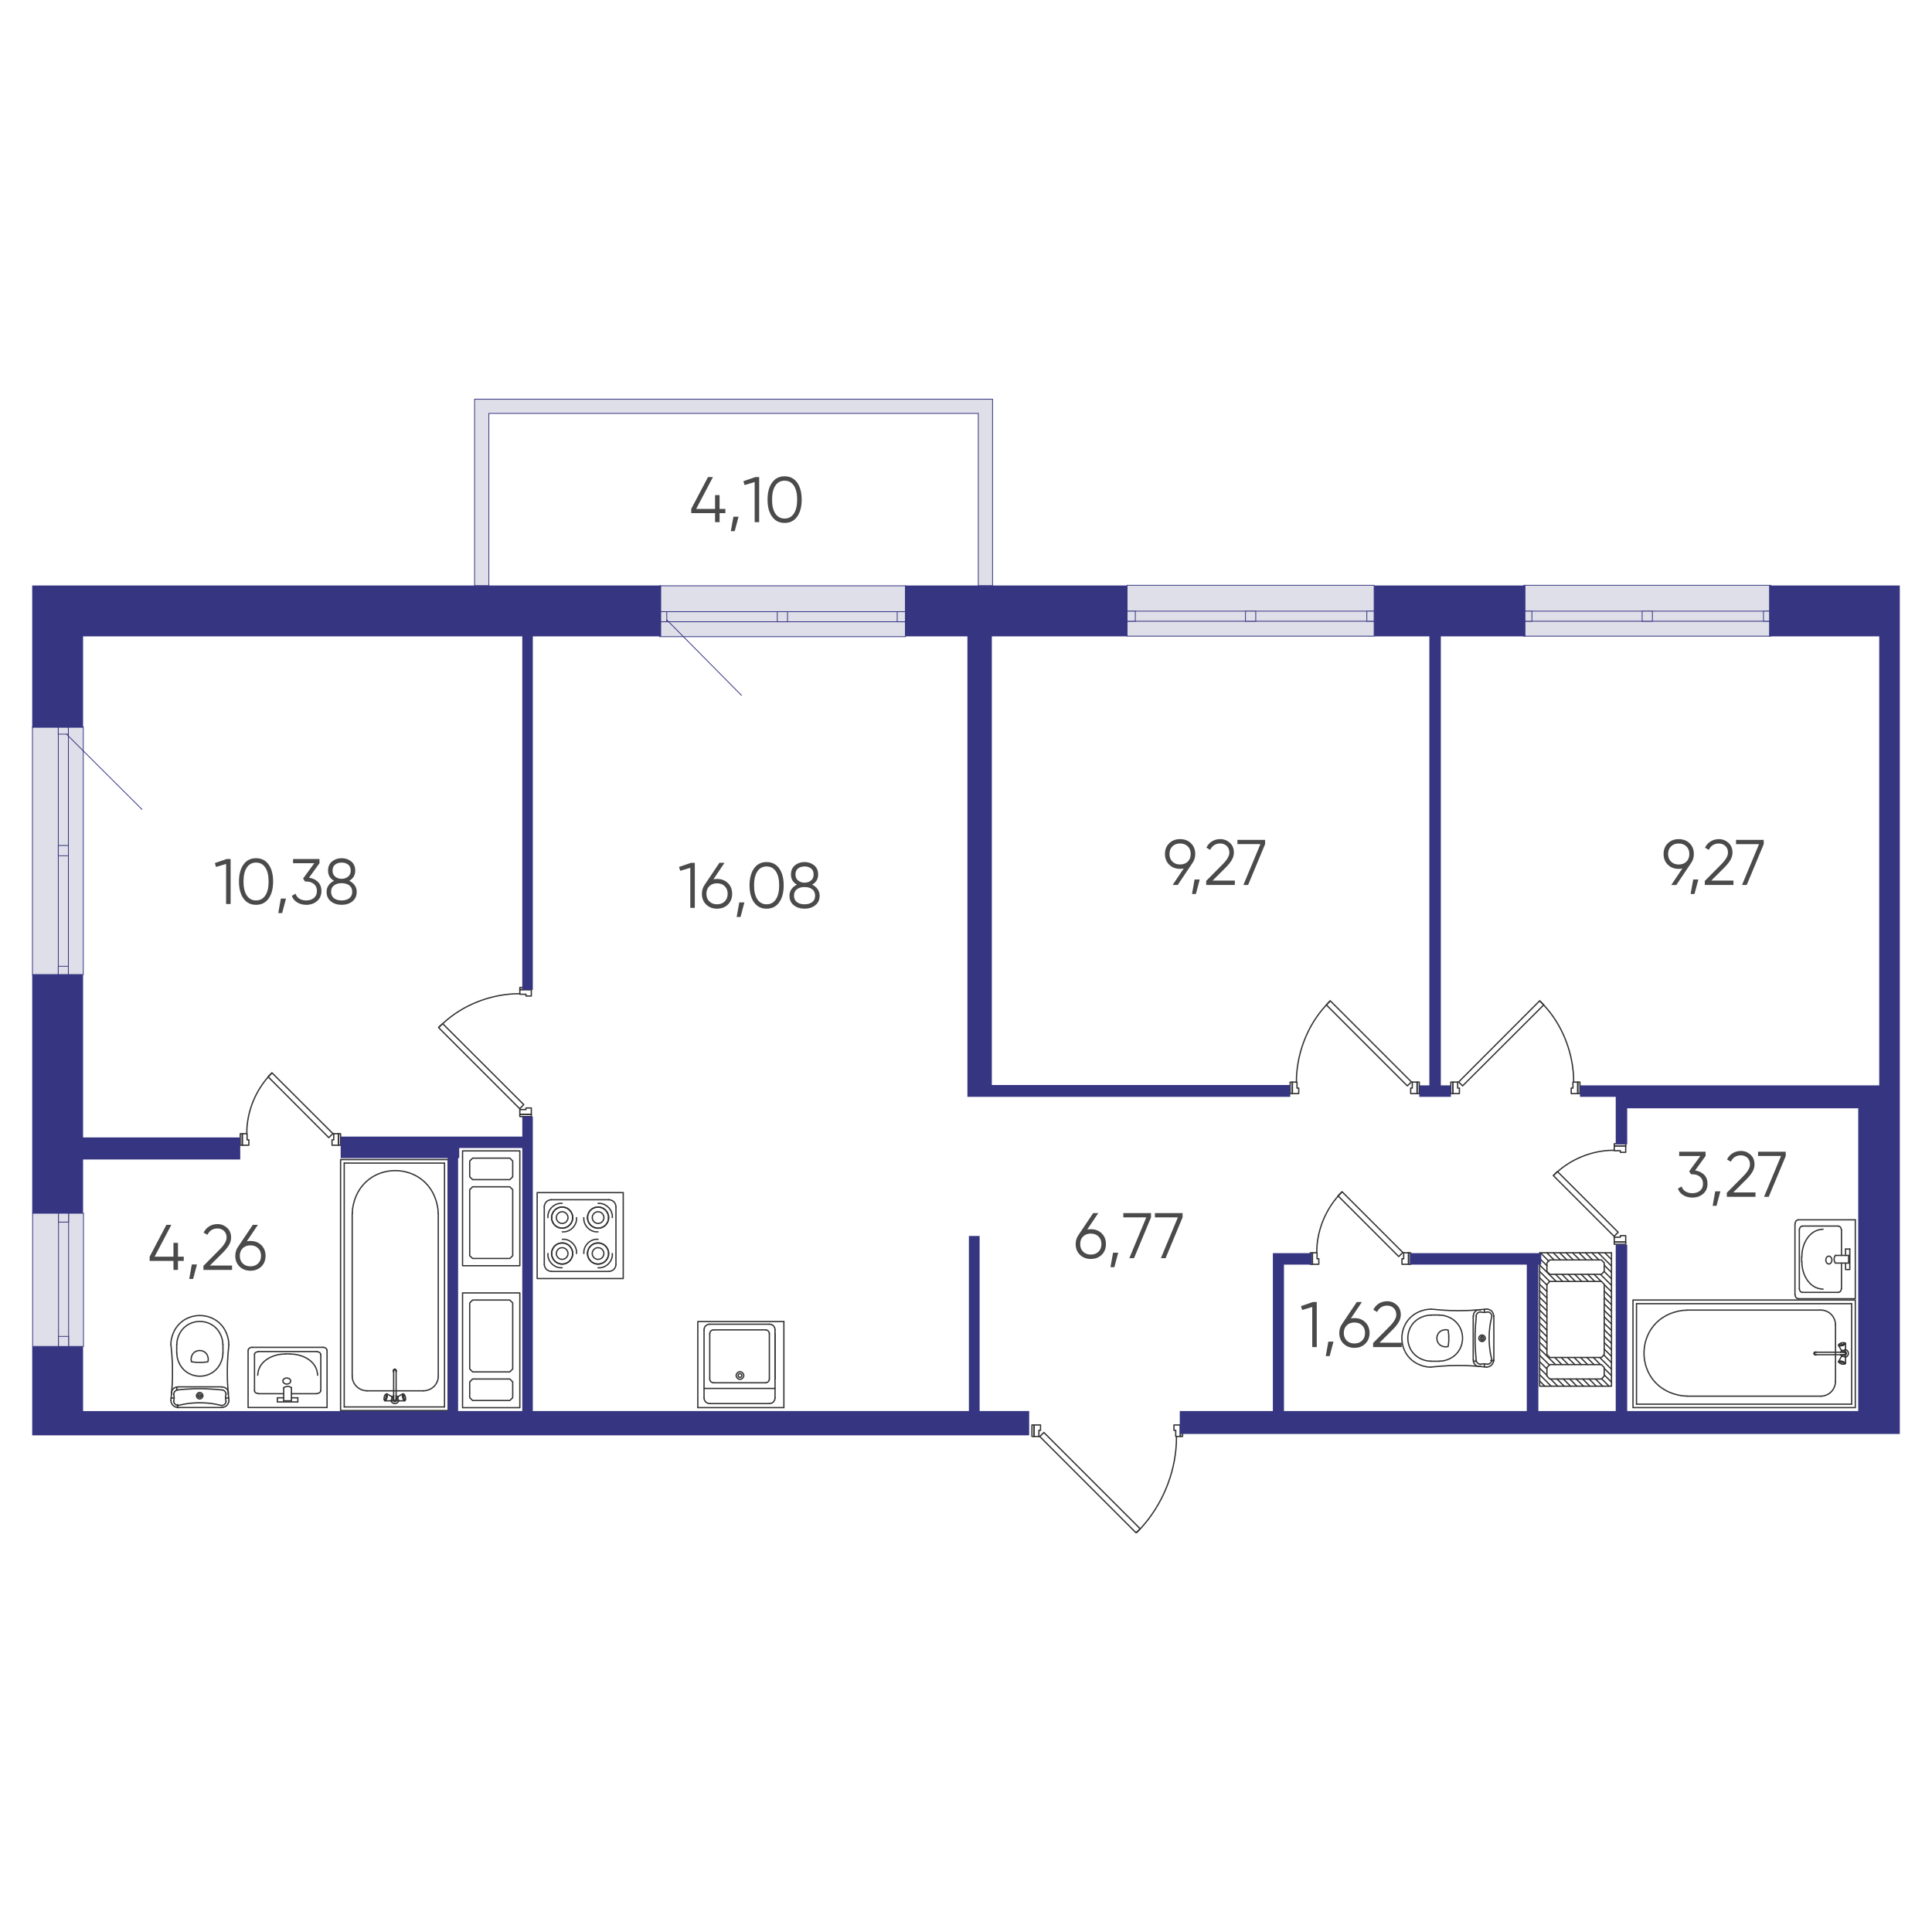 <?xml version="1.0" encoding="UTF-8"?>
<svg id="uuid-b8cdcad1-1d81-4653-8e63-797ff6450711" data-name="Слой 1" xmlns="http://www.w3.org/2000/svg" viewBox="0 0 600 600">
  <defs>
    <style>
      .uuid-38d06f3a-9206-46ac-93e4-4a9ebf37d3a9 {
        fill: #dfdfe9;
        stroke: #363581;
        stroke-miterlimit: 10;
        stroke-width: .25px;
      }

      .uuid-980dc56a-7ab6-4c2e-a12e-8e829f1d77b5 {
        fill: #4a4a4a;
      }

      .uuid-5a00e20b-b390-44de-94e7-43ed88fdb274 {
        fill: #363581;
      }

      .uuid-d134b9a6-fe5c-49f6-a312-81bbc31e5136 {
        fill: none;
        stroke: #333;
        stroke-linecap: round;
        stroke-linejoin: round;
        stroke-width: .4px;
      }
    </style>
  </defs>
  <g>
    <rect class="uuid-38d06f3a-9206-46ac-93e4-4a9ebf37d3a9" x="350.03" y="181.76" width="76.72" height="15.8" transform="translate(776.78 379.33) rotate(180)"/>
    <rect class="uuid-38d06f3a-9206-46ac-93e4-4a9ebf37d3a9" x="350.03" y="189.8" width="76.72" height="3.13" transform="translate(776.78 382.73) rotate(180)"/>
    <rect class="uuid-38d06f3a-9206-46ac-93e4-4a9ebf37d3a9" x="386.8" y="189.8" width="3.19" height="3.13" transform="translate(776.78 382.73) rotate(180)"/>
    <rect class="uuid-38d06f3a-9206-46ac-93e4-4a9ebf37d3a9" x="350.03" y="189.8" width="2.55" height="3.13" transform="translate(702.61 382.73) rotate(180)"/>
    <rect class="uuid-38d06f3a-9206-46ac-93e4-4a9ebf37d3a9" x="424.48" y="189.8" width="2.27" height="3.13" transform="translate(851.23 382.73) rotate(180)"/>
  </g>
  <g>
    <rect class="uuid-38d06f3a-9206-46ac-93e4-4a9ebf37d3a9" x="473.21" y="181.76" width="76.72" height="15.8" transform="translate(1023.14 379.33) rotate(180)"/>
    <rect class="uuid-38d06f3a-9206-46ac-93e4-4a9ebf37d3a9" x="473.21" y="189.8" width="76.72" height="3.13" transform="translate(1023.14 382.73) rotate(180)"/>
    <rect class="uuid-38d06f3a-9206-46ac-93e4-4a9ebf37d3a9" x="509.97" y="189.8" width="3.19" height="3.13" transform="translate(1023.14 382.73) rotate(180)"/>
    <rect class="uuid-38d06f3a-9206-46ac-93e4-4a9ebf37d3a9" x="473.21" y="189.8" width="2.55" height="3.13" transform="translate(948.96 382.73) rotate(180)"/>
    <rect class="uuid-38d06f3a-9206-46ac-93e4-4a9ebf37d3a9" x="547.66" y="189.8" width="2.27" height="3.13" transform="translate(1097.59 382.73) rotate(180)"/>
  </g>
  <g>
    <rect class="uuid-38d06f3a-9206-46ac-93e4-4a9ebf37d3a9" x="204.81" y="181.92" width="76.37" height="15.8"/>
    <rect class="uuid-38d06f3a-9206-46ac-93e4-4a9ebf37d3a9" x="204.81" y="189.96" width="76.37" height="3.13"/>
    <rect class="uuid-38d06f3a-9206-46ac-93e4-4a9ebf37d3a9" x="241.4" y="189.96" width="3.17" height="3.13"/>
    <rect class="uuid-38d06f3a-9206-46ac-93e4-4a9ebf37d3a9" x="278.64" y="189.96" width="2.54" height="3.13"/>
    <rect class="uuid-38d06f3a-9206-46ac-93e4-4a9ebf37d3a9" x="204.81" y="189.96" width="2.26" height="3.13"/>
    <line class="uuid-38d06f3a-9206-46ac-93e4-4a9ebf37d3a9" x1="207.06" y1="192.5" x2="230.34" y2="216.01"/>
  </g>
  <g>
    <rect class="uuid-38d06f3a-9206-46ac-93e4-4a9ebf37d3a9" x="-20.49" y="256.28" width="76.93" height="15.8" transform="translate(282.15 246.21) rotate(90)"/>
    <rect class="uuid-38d06f3a-9206-46ac-93e4-4a9ebf37d3a9" x="-18.8" y="262.61" width="76.93" height="3.13" transform="translate(283.85 244.51) rotate(90)"/>
    <rect class="uuid-38d06f3a-9206-46ac-93e4-4a9ebf37d3a9" x="18.07" y="262.61" width="3.19" height="3.13" transform="translate(283.85 244.51) rotate(90)"/>
    <rect class="uuid-38d06f3a-9206-46ac-93e4-4a9ebf37d3a9" x="18.39" y="299.8" width="2.56" height="3.13" transform="translate(321.03 281.7) rotate(90)"/>
    <rect class="uuid-38d06f3a-9206-46ac-93e4-4a9ebf37d3a9" x="18.53" y="225.29" width="2.27" height="3.13" transform="translate(246.52 207.19) rotate(90)"/>
    <line class="uuid-38d06f3a-9206-46ac-93e4-4a9ebf37d3a9" x1="20.64" y1="227.99" x2="44.16" y2="251.43"/>
  </g>
  <polygon class="uuid-38d06f3a-9206-46ac-93e4-4a9ebf37d3a9" points="147.39 128.39 147.39 181.9 151.82 181.9 151.82 128.39 303.82 128.39 303.82 181.9 308.25 181.9 308.25 128.39 308.25 123.97 303.82 123.97 151.82 123.97 147.39 123.97 147.39 128.39"/>
  <g>
    <rect class="uuid-38d06f3a-9206-46ac-93e4-4a9ebf37d3a9" x="-2.65" y="389.56" width="41.37" height="15.8" transform="translate(415.49 379.42) rotate(90)"/>
    <rect class="uuid-38d06f3a-9206-46ac-93e4-4a9ebf37d3a9" x="-.95" y="395.89" width="41.37" height="3.13" transform="translate(417.19 377.72) rotate(90)"/>
    <rect class="uuid-38d06f3a-9206-46ac-93e4-4a9ebf37d3a9" x="18.18" y="415.02" width="3.12" height="3.13" transform="translate(436.32 396.85) rotate(90)"/>
    <rect class="uuid-38d06f3a-9206-46ac-93e4-4a9ebf37d3a9" x="18.35" y="376.59" width="2.77" height="3.13" transform="translate(397.89 358.42) rotate(90)"/>
  </g>
  <g>
    <polyline class="uuid-d134b9a6-fe5c-49f6-a312-81bbc31e5136" points="68.83 431.65 66.08 431.42 63.33 431.28 60.53 431.28 57.77 431.42 54.97 431.65"/>
    <polygon class="uuid-d134b9a6-fe5c-49f6-a312-81bbc31e5136" points="61.47 433.45 61.52 433.72 61.7 433.9 61.97 433.99 62.2 433.95 62.42 433.81 62.56 433.59 62.56 433.32 62.42 433.09 62.2 432.96 61.97 432.91 61.7 433 61.52 433.18 61.47 433.45"/>
    <line class="uuid-d134b9a6-fe5c-49f6-a312-81bbc31e5136" x1="68.88" y1="430.7" x2="55.29" y2="430.7"/>
    <path class="uuid-d134b9a6-fe5c-49f6-a312-81bbc31e5136" d="M61.02,433.45l.05,.36,.18,.27c.57,.63,1.34,.43,1.72-.27l.05-.36-.05-.36c-.37-.7-1.15-.9-1.72-.27l-.18,.27-.05,.36Z"/>
    <line class="uuid-d134b9a6-fe5c-49f6-a312-81bbc31e5136" x1="62.78" y1="433.5" x2="61.29" y2="433.5"/>
    <polyline class="uuid-d134b9a6-fe5c-49f6-a312-81bbc31e5136" points="53.08 434.85 53.35 431.96 53.53 429.07 53.57 426.18 53.53 423.29 53.35 420.4 53.08 417.51"/>
    <path class="uuid-d134b9a6-fe5c-49f6-a312-81bbc31e5136" d="M55.29,430.74l-.5,.05c-.78,.12-1.51,.85-1.54,1.67l.05,.5"/>
    <polyline class="uuid-d134b9a6-fe5c-49f6-a312-81bbc31e5136" points="55.29 431.65 54.88 431.69 54.52 431.92 54.25 432.19 54.02 432.55 53.98 432.96"/>
    <line class="uuid-d134b9a6-fe5c-49f6-a312-81bbc31e5136" x1="54.88" y1="431.65" x2="54.88" y2="430.74"/>
    <polyline class="uuid-d134b9a6-fe5c-49f6-a312-81bbc31e5136" points="53.93 435.17 54.07 434.4 54.07 433.68 53.93 432.91"/>
    <line class="uuid-d134b9a6-fe5c-49f6-a312-81bbc31e5136" x1="54.11" y1="434.17" x2="53.12" y2="434.17"/>
    <polyline class="uuid-d134b9a6-fe5c-49f6-a312-81bbc31e5136" points="53.98 435.17 54.02 435.57 54.25 435.94 54.52 436.21 54.88 436.43 55.29 436.48"/>
    <path class="uuid-d134b9a6-fe5c-49f6-a312-81bbc31e5136" d="M53.08,434.9l.05,.5c.33,.96,.71,1.34,1.67,1.67l.5,.05"/>
    <line class="uuid-d134b9a6-fe5c-49f6-a312-81bbc31e5136" x1="55.15" y1="437.15" x2="55.15" y2="436.16"/>
    <path class="uuid-d134b9a6-fe5c-49f6-a312-81bbc31e5136" d="M68.83,436.48l-1.9-.41c-3.22-.57-6.53-.57-9.75,0l-1.9,.41"/>
    <path class="uuid-d134b9a6-fe5c-49f6-a312-81bbc31e5136" d="M70.87,432.96l.05-.5c-.03-.82-.76-1.55-1.54-1.67l-.5-.05"/>
    <polyline class="uuid-d134b9a6-fe5c-49f6-a312-81bbc31e5136" points="70.19 432.91 70.05 433.68 70.05 434.4 70.19 435.17"/>
    <polyline class="uuid-d134b9a6-fe5c-49f6-a312-81bbc31e5136" points="70.19 432.96 70.14 432.55 69.92 432.19 69.65 431.92 69.29 431.69 68.88 431.65"/>
    <line class="uuid-d134b9a6-fe5c-49f6-a312-81bbc31e5136" x1="71" y1="434.17" x2="70.05" y2="434.17"/>
    <path class="uuid-d134b9a6-fe5c-49f6-a312-81bbc31e5136" d="M68.88,437.11l.5-.05c.96-.33,1.34-.71,1.67-1.67l.05-.5"/>
    <polyline class="uuid-d134b9a6-fe5c-49f6-a312-81bbc31e5136" points="68.88 436.48 69.29 436.43 69.65 436.21 69.92 435.94 70.14 435.57 70.19 435.17"/>
    <polyline class="uuid-d134b9a6-fe5c-49f6-a312-81bbc31e5136" points="71.09 417.51 70.82 420.4 70.64 423.29 70.59 426.18 70.64 429.07 70.82 431.96 71.09 434.85"/>
    <path class="uuid-d134b9a6-fe5c-49f6-a312-81bbc31e5136" d="M69.2,417.51l-.05-.9c-1.41-8.29-12.76-8.29-14.18,0l-.05,.9"/>
    <path class="uuid-d134b9a6-fe5c-49f6-a312-81bbc31e5136" d="M71.05,417.51l-.05-.99c-1.59-10.63-16.29-10.63-17.88,0l-.05,.99"/>
    <line class="uuid-d134b9a6-fe5c-49f6-a312-81bbc31e5136" x1="69.24" y1="420.27" x2="69.24" y2="417.51"/>
    <line class="uuid-d134b9a6-fe5c-49f6-a312-81bbc31e5136" x1="54.88" y1="420.27" x2="54.88" y2="417.51"/>
    <path class="uuid-d134b9a6-fe5c-49f6-a312-81bbc31e5136" d="M54.93,420.27l.05,.9c1.41,8.29,12.76,8.29,14.18,0l.05-.9"/>
    <path class="uuid-d134b9a6-fe5c-49f6-a312-81bbc31e5136" d="M64.54,422.93l.14-.54c.12-3.97-5.45-3.97-5.33,0l.14,.54,1.67,.18h1.72l1.67-.18"/>
    <line class="uuid-d134b9a6-fe5c-49f6-a312-81bbc31e5136" x1="68.88" y1="437.11" x2="55.29" y2="437.11"/>
    <line class="uuid-d134b9a6-fe5c-49f6-a312-81bbc31e5136" x1="92.49" y1="434.08" x2="92.49" y2="435.39"/>
    <polyline class="uuid-d134b9a6-fe5c-49f6-a312-81bbc31e5136" points="88.11 434.08 86.13 434.08 86.13 435.39 92.49 435.39"/>
    <line class="uuid-d134b9a6-fe5c-49f6-a312-81bbc31e5136" x1="101.57" y1="419.32" x2="101.57" y2="437.11"/>
    <line class="uuid-d134b9a6-fe5c-49f6-a312-81bbc31e5136" x1="78.27" y1="418.42" x2="100.35" y2="418.42"/>
    <polyline class="uuid-d134b9a6-fe5c-49f6-a312-81bbc31e5136" points="77.05 419.32 77.05 437.11 101.57 437.11"/>
    <polyline class="uuid-d134b9a6-fe5c-49f6-a312-81bbc31e5136" points="101.53 419.32 101.48 419.05 101.3 418.78 101.03 418.6 100.71 418.46 100.35 418.42"/>
    <polyline class="uuid-d134b9a6-fe5c-49f6-a312-81bbc31e5136" points="78.27 418.42 77.91 418.46 77.59 418.6 77.32 418.78 77.14 419.05 77.1 419.32"/>
    <line class="uuid-d134b9a6-fe5c-49f6-a312-81bbc31e5136" x1="90.51" y1="435.03" x2="90.51" y2="430.92"/>
    <line class="uuid-d134b9a6-fe5c-49f6-a312-81bbc31e5136" x1="88.11" y1="435.03" x2="88.11" y2="430.92"/>
    <polygon class="uuid-d134b9a6-fe5c-49f6-a312-81bbc31e5136" points="90.28 428.89 90.24 428.62 90.06 428.35 89.79 428.12 89.42 427.99 89.06 427.94 88.7 427.99 88.34 428.12 88.07 428.35 87.89 428.62 87.84 428.89 87.89 429.16 88.07 429.43 88.34 429.66 88.7 429.79 89.06 429.84 89.42 429.79 89.79 429.66 90.06 429.43 90.24 429.16 90.28 428.89"/>
    <path class="uuid-d134b9a6-fe5c-49f6-a312-81bbc31e5136" d="M90.51,430.97l-.23-.18c-.74-.31-1.15-.31-1.9,0l-.23,.18"/>
    <line class="uuid-d134b9a6-fe5c-49f6-a312-81bbc31e5136" x1="88.11" y1="435.03" x2="90.51" y2="435.03"/>
    <polyline class="uuid-d134b9a6-fe5c-49f6-a312-81bbc31e5136" points="99.58 420.67 99.54 420.4 99.36 420.13 99.09 419.95 98.77 419.82 98.41 419.77"/>
    <line class="uuid-d134b9a6-fe5c-49f6-a312-81bbc31e5136" x1="98.41" y1="419.73" x2="80.21" y2="419.73"/>
    <polyline class="uuid-d134b9a6-fe5c-49f6-a312-81bbc31e5136" points="80.21 419.77 79.85 419.82 79.54 419.95 79.26 420.13 79.08 420.4 79.04 420.67"/>
    <line class="uuid-d134b9a6-fe5c-49f6-a312-81bbc31e5136" x1="79.04" y1="420.67" x2="79.04" y2="431.87"/>
    <polyline class="uuid-d134b9a6-fe5c-49f6-a312-81bbc31e5136" points="79.04 431.87 79.08 432.14 79.26 432.41 79.54 432.59 79.85 432.73 80.21 432.78"/>
    <line class="uuid-d134b9a6-fe5c-49f6-a312-81bbc31e5136" x1="80.21" y1="432.82" x2="88.11" y2="432.82"/>
    <line class="uuid-d134b9a6-fe5c-49f6-a312-81bbc31e5136" x1="90.51" y1="432.82" x2="98.41" y2="432.82"/>
    <polyline class="uuid-d134b9a6-fe5c-49f6-a312-81bbc31e5136" points="98.41 432.78 98.77 432.73 99.09 432.59 99.36 432.41 99.54 432.14 99.58 431.87"/>
    <line class="uuid-d134b9a6-fe5c-49f6-a312-81bbc31e5136" x1="99.63" y1="431.87" x2="99.63" y2="420.67"/>
    <line class="uuid-d134b9a6-fe5c-49f6-a312-81bbc31e5136" x1="90.51" y1="434.08" x2="92.49" y2="434.08"/>
    <path class="uuid-d134b9a6-fe5c-49f6-a312-81bbc31e5136" d="M98.64,427.09l-.09-.81c-.55-3.54-4.21-5.47-7.5-5.73l-1.04-.05"/>
    <line class="uuid-d134b9a6-fe5c-49f6-a312-81bbc31e5136" x1="90.01" y1="420.45" x2="88.66" y2="420.45"/>
    <path class="uuid-d134b9a6-fe5c-49f6-a312-81bbc31e5136" d="M88.66,420.49l-1.04,.05c-3.29,.27-6.94,2.2-7.5,5.73l-.09,.81"/>
    <rect class="uuid-d134b9a6-fe5c-49f6-a312-81bbc31e5136" x="105.77" y="360.12" width="33.41" height="77.94"/>
    <line class="uuid-d134b9a6-fe5c-49f6-a312-81bbc31e5136" x1="138.05" y1="361.21" x2="106.9" y2="361.21"/>
    <path class="uuid-d134b9a6-fe5c-49f6-a312-81bbc31e5136" d="M136.07,376.83l-.05-1.22c-2.09-16.09-24.46-16.09-26.55,0l-.05,1.22"/>
    <line class="uuid-d134b9a6-fe5c-49f6-a312-81bbc31e5136" x1="106.9" y1="436.93" x2="138.05" y2="436.93"/>
    <line class="uuid-d134b9a6-fe5c-49f6-a312-81bbc31e5136" x1="113.9" y1="431.92" x2="131.55" y2="431.92"/>
    <line class="uuid-d134b9a6-fe5c-49f6-a312-81bbc31e5136" x1="106.9" y1="436.93" x2="106.9" y2="361.21"/>
    <line class="uuid-d134b9a6-fe5c-49f6-a312-81bbc31e5136" x1="138.05" y1="361.21" x2="138.05" y2="436.93"/>
    <line class="uuid-d134b9a6-fe5c-49f6-a312-81bbc31e5136" x1="109.38" y1="427.36" x2="109.38" y2="376.83"/>
    <line class="uuid-d134b9a6-fe5c-49f6-a312-81bbc31e5136" x1="136.11" y1="376.83" x2="136.11" y2="427.36"/>
    <path class="uuid-d134b9a6-fe5c-49f6-a312-81bbc31e5136" d="M131.51,431.92l.72-.05c2.02-.38,3.46-1.76,3.84-3.79l.05-.72"/>
    <path class="uuid-d134b9a6-fe5c-49f6-a312-81bbc31e5136" d="M109.38,427.36l.05,.72c.38,2.03,1.82,3.41,3.84,3.79l.72,.05"/>
    <line class="uuid-d134b9a6-fe5c-49f6-a312-81bbc31e5136" x1="123.02" y1="434.67" x2="123.02" y2="425.78"/>
    <line class="uuid-d134b9a6-fe5c-49f6-a312-81bbc31e5136" x1="122.25" y1="434.67" x2="122.25" y2="425.78"/>
    <path class="uuid-d134b9a6-fe5c-49f6-a312-81bbc31e5136" d="M123.02,425.55v-.05l-.05-.09c0-.15-.2-.14-.27-.23h-.14l-.05,.05h-.09l-.05,.05h-.05l-.05,.05v.05l-.05,.05v.14"/>
    <path class="uuid-d134b9a6-fe5c-49f6-a312-81bbc31e5136" d="M123.02,426v-.05c.15-.17,.1-.26-.05-.41v-.05l-.09-.05-.05-.05-.05-.05h-.32l-.09,.05-.05,.05-.05,.05-.05,.05-.05,.05v.05l-.05,.05v.23l.05,.05,.05,.05"/>
    <polyline class="uuid-d134b9a6-fe5c-49f6-a312-81bbc31e5136" points="123.02 425.78 123.02 425.73 122.97 425.69 122.97 425.64 122.93 425.6 122.88 425.55 122.84 425.51 122.79 425.46 122.43 425.46 122.39 425.51 122.34 425.55 122.3 425.6 122.3 425.64 122.25 425.69 122.25 425.78"/>
    <line class="uuid-d134b9a6-fe5c-49f6-a312-81bbc31e5136" x1="121.66" y1="433.72" x2="120.13" y2="432.87"/>
    <line class="uuid-d134b9a6-fe5c-49f6-a312-81bbc31e5136" x1="121.3" y1="435.03" x2="119.54" y2="435.03"/>
    <path class="uuid-d134b9a6-fe5c-49f6-a312-81bbc31e5136" d="M122.25,434.13l-.18,.23c-.46,1.25,1.55,1.25,1.08,0l-.18-.23"/>
    <path class="uuid-d134b9a6-fe5c-49f6-a312-81bbc31e5136" d="M121.44,434.94l.14,.41c.55,.74,1.53,.74,2.08,0l.14-.41"/>
    <line class="uuid-d134b9a6-fe5c-49f6-a312-81bbc31e5136" x1="123.61" y1="433.72" x2="125.1" y2="432.87"/>
    <polyline class="uuid-d134b9a6-fe5c-49f6-a312-81bbc31e5136" points="123.7 434.81 123.79 434.94 123.47 435.03"/>
    <line class="uuid-d134b9a6-fe5c-49f6-a312-81bbc31e5136" x1="125.86" y1="433.81" x2="125.77" y2="433.54"/>
    <line class="uuid-d134b9a6-fe5c-49f6-a312-81bbc31e5136" x1="125.28" y1="433.68" x2="125.37" y2="433.95"/>
    <line class="uuid-d134b9a6-fe5c-49f6-a312-81bbc31e5136" x1="125.01" y1="433.68" x2="125.1" y2="434.04"/>
    <line class="uuid-d134b9a6-fe5c-49f6-a312-81bbc31e5136" x1="125.23" y1="432.91" x2="125.46" y2="433.05"/>
    <line class="uuid-d134b9a6-fe5c-49f6-a312-81bbc31e5136" x1="125.28" y1="433.45" x2="125.28" y2="433.68"/>
    <polyline class="uuid-d134b9a6-fe5c-49f6-a312-81bbc31e5136" points="125.28 433.23 125.32 433.09 125.37 433.05 125.46 433.05 125.59 433.14 125.68 433.32 125.77 433.54"/>
    <line class="uuid-d134b9a6-fe5c-49f6-a312-81bbc31e5136" x1="125.28" y1="433.23" x2="125.28" y2="433.45"/>
    <polyline class="uuid-d134b9a6-fe5c-49f6-a312-81bbc31e5136" points="125.01 433.68 124.96 433.41 124.96 433.14 125.1 432.87 125.23 432.91"/>
    <line class="uuid-d134b9a6-fe5c-49f6-a312-81bbc31e5136" x1="123.92" y1="435.03" x2="125.68" y2="435.03"/>
    <line class="uuid-d134b9a6-fe5c-49f6-a312-81bbc31e5136" x1="125.19" y1="434.36" x2="125.32" y2="434.67"/>
    <line class="uuid-d134b9a6-fe5c-49f6-a312-81bbc31e5136" x1="125.77" y1="434.94" x2="125.91" y2="434.67"/>
    <polyline class="uuid-d134b9a6-fe5c-49f6-a312-81bbc31e5136" points="125.86 433.81 125.95 434.08 125.95 434.54 125.91 434.67 125.86 434.76 125.73 434.72 125.64 434.63 125.55 434.45 125.41 434.22 125.37 433.95"/>
    <polyline class="uuid-d134b9a6-fe5c-49f6-a312-81bbc31e5136" points="125.77 434.94 125.68 435.03 125.59 434.99 125.46 434.85 125.32 434.67"/>
    <line class="uuid-d134b9a6-fe5c-49f6-a312-81bbc31e5136" x1="125.1" y1="434.04" x2="125.19" y2="434.36"/>
    <polyline class="uuid-d134b9a6-fe5c-49f6-a312-81bbc31e5136" points="123.92 435.03 123.88 435.03 123.79 434.94"/>
    <line class="uuid-d134b9a6-fe5c-49f6-a312-81bbc31e5136" x1="122.25" y1="433.5" x2="121.71" y2="433.81"/>
    <line class="uuid-d134b9a6-fe5c-49f6-a312-81bbc31e5136" x1="123.52" y1="433.81" x2="122.97" y2="433.5"/>
    <line class="uuid-d134b9a6-fe5c-49f6-a312-81bbc31e5136" x1="123.56" y1="433.77" x2="123.52" y2="433.9"/>
    <line class="uuid-d134b9a6-fe5c-49f6-a312-81bbc31e5136" x1="121.75" y1="433.9" x2="121.71" y2="433.77"/>
    <line class="uuid-d134b9a6-fe5c-49f6-a312-81bbc31e5136" x1="123.61" y1="433.72" x2="123.56" y2="433.77"/>
    <line class="uuid-d134b9a6-fe5c-49f6-a312-81bbc31e5136" x1="122.25" y1="433.5" x2="122.3" y2="433.5"/>
    <line class="uuid-d134b9a6-fe5c-49f6-a312-81bbc31e5136" x1="123.02" y1="433.5" x2="123.06" y2="433.5"/>
    <line class="uuid-d134b9a6-fe5c-49f6-a312-81bbc31e5136" x1="121.71" y1="433.77" x2="121.66" y2="433.72"/>
    <polyline class="uuid-d134b9a6-fe5c-49f6-a312-81bbc31e5136" points="122.25 434.45 122.21 434.67 122.25 434.85 122.39 435.03 122.61 435.08 122.84 435.03 122.97 434.85 123.02 434.67 122.97 434.45"/>
    <polyline class="uuid-d134b9a6-fe5c-49f6-a312-81bbc31e5136" points="122.25 434.67 122.34 434.9 122.52 435.03 122.7 435.03 122.88 434.9 122.97 434.67"/>
    <line class="uuid-d134b9a6-fe5c-49f6-a312-81bbc31e5136" x1="123.52" y1="434.22" x2="123.52" y2="433.9"/>
    <polyline class="uuid-d134b9a6-fe5c-49f6-a312-81bbc31e5136" points="123.7 434.81 123.65 434.63 123.56 434.45 123.52 434.22"/>
    <line class="uuid-d134b9a6-fe5c-49f6-a312-81bbc31e5136" x1="123.2" y1="433.99" x2="123.52" y2="433.9"/>
    <path class="uuid-d134b9a6-fe5c-49f6-a312-81bbc31e5136" d="M121.75,433.9v.14c-.12,.39-.05,.56-.32,.9l-.05,.09h-.09"/>
    <line class="uuid-d134b9a6-fe5c-49f6-a312-81bbc31e5136" x1="122.07" y1="433.99" x2="121.75" y2="433.9"/>
    <line class="uuid-d134b9a6-fe5c-49f6-a312-81bbc31e5136" x1="121.8" y1="435.03" x2="121.44" y2="434.94"/>
    <line class="uuid-d134b9a6-fe5c-49f6-a312-81bbc31e5136" x1="119.9" y1="433.95" x2="119.95" y2="433.68"/>
    <line class="uuid-d134b9a6-fe5c-49f6-a312-81bbc31e5136" x1="119.45" y1="433.54" x2="119.36" y2="433.81"/>
    <line class="uuid-d134b9a6-fe5c-49f6-a312-81bbc31e5136" x1="120.17" y1="434.04" x2="120.26" y2="433.68"/>
    <line class="uuid-d134b9a6-fe5c-49f6-a312-81bbc31e5136" x1="119.99" y1="432.91" x2="119.77" y2="433.05"/>
    <path class="uuid-d134b9a6-fe5c-49f6-a312-81bbc31e5136" d="M119.45,433.54l.09-.23c.24-.43,.51-.34,.45,.14l-.05,.23"/>
    <polyline class="uuid-d134b9a6-fe5c-49f6-a312-81bbc31e5136" points="119.99 432.91 120.13 432.87 120.22 432.96 120.26 433.14 120.26 433.68"/>
    <line class="uuid-d134b9a6-fe5c-49f6-a312-81bbc31e5136" x1="119.45" y1="434.94" x2="119.32" y2="434.67"/>
    <polyline class="uuid-d134b9a6-fe5c-49f6-a312-81bbc31e5136" points="119.9 433.95 119.81 434.22 119.72 434.45 119.59 434.63 119.5 434.72 119.41 434.76 119.32 434.67 119.27 434.54 119.27 434.36 119.36 433.81"/>
    <polyline class="uuid-d134b9a6-fe5c-49f6-a312-81bbc31e5136" points="120.17 434.04 120.08 434.36 119.95 434.67 119.81 434.85 119.68 434.99 119.54 435.03 119.45 434.94"/>
  </g>
  <g>
    <polyline class="uuid-d134b9a6-fe5c-49f6-a312-81bbc31e5136" points="458.47 408.8 458.24 411.55 458.11 414.31 458.11 417.11 458.24 419.86 458.47 422.66"/>
    <polygon class="uuid-d134b9a6-fe5c-49f6-a312-81bbc31e5136" points="460.27 416.16 460.54 416.11 460.72 415.93 460.81 415.66 460.77 415.44 460.63 415.21 460.41 415.07 460.14 415.07 459.91 415.21 459.78 415.44 459.73 415.66 459.82 415.93 460 416.11 460.27 416.16"/>
    <line class="uuid-d134b9a6-fe5c-49f6-a312-81bbc31e5136" x1="457.52" y1="408.75" x2="457.52" y2="422.34"/>
    <path class="uuid-d134b9a6-fe5c-49f6-a312-81bbc31e5136" d="M460.27,416.61l.36-.05,.27-.18c.63-.57,.43-1.34-.27-1.72l-.36-.05-.36,.05c-.7,.37-.9,1.15-.27,1.72l.27,.18,.36,.05Z"/>
    <line class="uuid-d134b9a6-fe5c-49f6-a312-81bbc31e5136" x1="460.27" y1="414.85" x2="460.27" y2="416.34"/>
    <polyline class="uuid-d134b9a6-fe5c-49f6-a312-81bbc31e5136" points="461.67 424.56 458.78 424.29 455.89 424.11 453 424.06 450.11 424.11 447.22 424.29 444.33 424.56"/>
    <path class="uuid-d134b9a6-fe5c-49f6-a312-81bbc31e5136" d="M457.56,422.34l.05,.5c.12,.78,.85,1.51,1.67,1.54l.5-.05"/>
    <polyline class="uuid-d134b9a6-fe5c-49f6-a312-81bbc31e5136" points="458.42 422.34 458.47 422.75 458.69 423.11 458.96 423.38 459.32 423.61 459.73 423.65"/>
    <line class="uuid-d134b9a6-fe5c-49f6-a312-81bbc31e5136" x1="458.47" y1="422.75" x2="457.56" y2="422.75"/>
    <polyline class="uuid-d134b9a6-fe5c-49f6-a312-81bbc31e5136" points="461.99 423.7 461.22 423.56 460.5 423.56 459.73 423.7"/>
    <line class="uuid-d134b9a6-fe5c-49f6-a312-81bbc31e5136" x1="461" y1="423.56" x2="461" y2="424.51"/>
    <polyline class="uuid-d134b9a6-fe5c-49f6-a312-81bbc31e5136" points="461.99 423.65 462.4 423.61 462.76 423.38 463.03 423.11 463.25 422.75 463.3 422.34"/>
    <path class="uuid-d134b9a6-fe5c-49f6-a312-81bbc31e5136" d="M461.67,424.56l.5-.05c.96-.33,1.34-.71,1.67-1.67l.05-.5"/>
    <line class="uuid-d134b9a6-fe5c-49f6-a312-81bbc31e5136" x1="463.98" y1="422.53" x2="462.98" y2="422.53"/>
    <path class="uuid-d134b9a6-fe5c-49f6-a312-81bbc31e5136" d="M463.3,408.8l-.41,1.9c-.57,3.22-.57,6.53,0,9.75l.41,1.9"/>
    <path class="uuid-d134b9a6-fe5c-49f6-a312-81bbc31e5136" d="M459.78,406.81l-.5-.05c-.82,.03-1.55,.76-1.67,1.54l-.05,.5"/>
    <polyline class="uuid-d134b9a6-fe5c-49f6-a312-81bbc31e5136" points="459.73 407.44 460.5 407.58 461.22 407.58 461.99 407.44"/>
    <polyline class="uuid-d134b9a6-fe5c-49f6-a312-81bbc31e5136" points="459.73 407.44 459.32 407.49 458.96 407.71 458.69 407.99 458.47 408.35 458.42 408.75"/>
    <line class="uuid-d134b9a6-fe5c-49f6-a312-81bbc31e5136" x1="461" y1="406.63" x2="461" y2="407.58"/>
    <path class="uuid-d134b9a6-fe5c-49f6-a312-81bbc31e5136" d="M463.89,408.75l-.05-.5c-.33-.96-.71-1.34-1.67-1.67l-.5-.05"/>
    <polyline class="uuid-d134b9a6-fe5c-49f6-a312-81bbc31e5136" points="463.3 408.75 463.25 408.35 463.03 407.99 462.76 407.71 462.4 407.49 461.99 407.44"/>
    <polyline class="uuid-d134b9a6-fe5c-49f6-a312-81bbc31e5136" points="444.33 406.54 447.22 406.81 450.11 406.99 453 407.04 455.89 406.99 458.78 406.81 461.67 406.54"/>
    <path class="uuid-d134b9a6-fe5c-49f6-a312-81bbc31e5136" d="M444.33,408.44l-.9,.05c-8.29,1.41-8.29,12.76,0,14.18l.9,.05"/>
    <path class="uuid-d134b9a6-fe5c-49f6-a312-81bbc31e5136" d="M444.33,406.59l-.99,.05c-10.63,1.59-10.63,16.29,0,17.88l.99,.05"/>
    <line class="uuid-d134b9a6-fe5c-49f6-a312-81bbc31e5136" x1="447.09" y1="408.39" x2="444.33" y2="408.39"/>
    <line class="uuid-d134b9a6-fe5c-49f6-a312-81bbc31e5136" x1="447.09" y1="422.75" x2="444.33" y2="422.75"/>
    <path class="uuid-d134b9a6-fe5c-49f6-a312-81bbc31e5136" d="M447.09,422.71l.9-.05c8.29-1.42,8.29-12.76,0-14.18l-.9-.05"/>
    <path class="uuid-d134b9a6-fe5c-49f6-a312-81bbc31e5136" d="M449.75,413.09l-.54-.14c-3.97-.12-3.97,5.45,0,5.33l.54-.14,.18-1.67v-1.72l-.18-1.67"/>
    <line class="uuid-d134b9a6-fe5c-49f6-a312-81bbc31e5136" x1="463.93" y1="408.75" x2="463.93" y2="422.34"/>
  </g>
  <line class="uuid-d134b9a6-fe5c-49f6-a312-81bbc31e5136" x1="488.58" y1="391.28" x2="486.37" y2="389.07"/>
  <line class="uuid-d134b9a6-fe5c-49f6-a312-81bbc31e5136" x1="486.6" y1="391.28" x2="484.39" y2="389.07"/>
  <line class="uuid-d134b9a6-fe5c-49f6-a312-81bbc31e5136" x1="484.61" y1="391.28" x2="482.4" y2="389.07"/>
  <line class="uuid-d134b9a6-fe5c-49f6-a312-81bbc31e5136" x1="482.62" y1="391.28" x2="480.41" y2="389.07"/>
  <line class="uuid-d134b9a6-fe5c-49f6-a312-81bbc31e5136" x1="480.95" y1="391.64" x2="478.38" y2="389.07"/>
  <line class="uuid-d134b9a6-fe5c-49f6-a312-81bbc31e5136" x1="487.27" y1="397.96" x2="485.06" y2="395.75"/>
  <line class="uuid-d134b9a6-fe5c-49f6-a312-81bbc31e5136" x1="480.41" y1="393.08" x2="478.15" y2="390.83"/>
  <line class="uuid-d134b9a6-fe5c-49f6-a312-81bbc31e5136" x1="485.29" y1="397.96" x2="483.08" y2="395.75"/>
  <line class="uuid-d134b9a6-fe5c-49f6-a312-81bbc31e5136" x1="483.3" y1="397.96" x2="478.15" y2="392.86"/>
  <line class="uuid-d134b9a6-fe5c-49f6-a312-81bbc31e5136" x1="481.27" y1="397.96" x2="478.15" y2="394.85"/>
  <line class="uuid-d134b9a6-fe5c-49f6-a312-81bbc31e5136" x1="480.41" y1="399.09" x2="478.15" y2="396.83"/>
  <line class="uuid-d134b9a6-fe5c-49f6-a312-81bbc31e5136" x1="480.41" y1="401.08" x2="478.15" y2="398.86"/>
  <line class="uuid-d134b9a6-fe5c-49f6-a312-81bbc31e5136" x1="480.41" y1="403.11" x2="478.15" y2="400.85"/>
  <line class="uuid-d134b9a6-fe5c-49f6-a312-81bbc31e5136" x1="480.41" y1="405.1" x2="478.15" y2="402.88"/>
  <line class="uuid-d134b9a6-fe5c-49f6-a312-81bbc31e5136" x1="480.41" y1="407.08" x2="478.15" y2="404.87"/>
  <line class="uuid-d134b9a6-fe5c-49f6-a312-81bbc31e5136" x1="480.41" y1="409.11" x2="478.15" y2="406.86"/>
  <line class="uuid-d134b9a6-fe5c-49f6-a312-81bbc31e5136" x1="480.41" y1="411.1" x2="478.15" y2="408.89"/>
  <line class="uuid-d134b9a6-fe5c-49f6-a312-81bbc31e5136" x1="480.41" y1="413.13" x2="478.15" y2="410.88"/>
  <line class="uuid-d134b9a6-fe5c-49f6-a312-81bbc31e5136" x1="480.41" y1="415.12" x2="478.15" y2="412.86"/>
  <line class="uuid-d134b9a6-fe5c-49f6-a312-81bbc31e5136" x1="489.08" y1="423.79" x2="486.82" y2="421.58"/>
  <line class="uuid-d134b9a6-fe5c-49f6-a312-81bbc31e5136" x1="480.41" y1="417.11" x2="478.15" y2="414.89"/>
  <line class="uuid-d134b9a6-fe5c-49f6-a312-81bbc31e5136" x1="487.05" y1="423.79" x2="484.84" y2="421.58"/>
  <line class="uuid-d134b9a6-fe5c-49f6-a312-81bbc31e5136" x1="480.41" y1="419.14" x2="478.15" y2="416.88"/>
  <line class="uuid-d134b9a6-fe5c-49f6-a312-81bbc31e5136" x1="485.06" y1="423.79" x2="482.85" y2="421.58"/>
  <g>
    <line class="uuid-d134b9a6-fe5c-49f6-a312-81bbc31e5136" x1="573.16" y1="387.89" x2="574.47" y2="387.89"/>
    <polyline class="uuid-d134b9a6-fe5c-49f6-a312-81bbc31e5136" points="573.16 392.27 573.16 394.26 574.47 394.26 574.47 387.89"/>
    <line class="uuid-d134b9a6-fe5c-49f6-a312-81bbc31e5136" x1="558.39" y1="378.82" x2="576.18" y2="378.82"/>
    <line class="uuid-d134b9a6-fe5c-49f6-a312-81bbc31e5136" x1="557.44" y1="402.12" x2="557.44" y2="380.04"/>
    <polyline class="uuid-d134b9a6-fe5c-49f6-a312-81bbc31e5136" points="558.39 403.33 576.18 403.33 576.18 378.82"/>
    <polyline class="uuid-d134b9a6-fe5c-49f6-a312-81bbc31e5136" points="558.39 378.86 558.12 378.91 557.85 379.09 557.67 379.36 557.53 379.67 557.49 380.04"/>
    <polyline class="uuid-d134b9a6-fe5c-49f6-a312-81bbc31e5136" points="557.49 402.12 557.53 402.48 557.67 402.79 557.85 403.06 558.12 403.24 558.39 403.29"/>
    <line class="uuid-d134b9a6-fe5c-49f6-a312-81bbc31e5136" x1="574.11" y1="389.88" x2="570" y2="389.88"/>
    <line class="uuid-d134b9a6-fe5c-49f6-a312-81bbc31e5136" x1="574.11" y1="392.27" x2="570" y2="392.27"/>
    <polygon class="uuid-d134b9a6-fe5c-49f6-a312-81bbc31e5136" points="567.96 390.1 567.69 390.15 567.42 390.33 567.2 390.6 567.06 390.96 567.02 391.32 567.06 391.69 567.2 392.05 567.42 392.32 567.69 392.5 567.96 392.54 568.24 392.5 568.51 392.32 568.73 392.05 568.87 391.69 568.91 391.32 568.87 390.96 568.73 390.6 568.51 390.33 568.24 390.15 567.96 390.1"/>
    <path class="uuid-d134b9a6-fe5c-49f6-a312-81bbc31e5136" d="M570,389.88l-.18,.23c-.31,.74-.31,1.15,0,1.9l.18,.23"/>
    <line class="uuid-d134b9a6-fe5c-49f6-a312-81bbc31e5136" x1="574.11" y1="392.27" x2="574.11" y2="389.88"/>
    <polyline class="uuid-d134b9a6-fe5c-49f6-a312-81bbc31e5136" points="559.7 380.8 559.43 380.85 559.16 381.03 558.98 381.3 558.84 381.62 558.8 381.98"/>
    <line class="uuid-d134b9a6-fe5c-49f6-a312-81bbc31e5136" x1="558.8" y1="381.98" x2="558.8" y2="400.17"/>
    <polyline class="uuid-d134b9a6-fe5c-49f6-a312-81bbc31e5136" points="558.8 400.17 558.84 400.54 558.98 400.85 559.16 401.12 559.43 401.3 559.7 401.35"/>
    <line class="uuid-d134b9a6-fe5c-49f6-a312-81bbc31e5136" x1="559.7" y1="401.35" x2="570.95" y2="401.35"/>
    <polyline class="uuid-d134b9a6-fe5c-49f6-a312-81bbc31e5136" points="570.95 401.35 571.22 401.3 571.49 401.12 571.67 400.85 571.8 400.54 571.85 400.17"/>
    <line class="uuid-d134b9a6-fe5c-49f6-a312-81bbc31e5136" x1="571.89" y1="400.17" x2="571.89" y2="392.27"/>
    <line class="uuid-d134b9a6-fe5c-49f6-a312-81bbc31e5136" x1="571.89" y1="389.88" x2="571.89" y2="381.98"/>
    <polyline class="uuid-d134b9a6-fe5c-49f6-a312-81bbc31e5136" points="571.85 381.98 571.8 381.62 571.67 381.3 571.49 381.03 571.22 380.85 570.94 380.8"/>
    <line class="uuid-d134b9a6-fe5c-49f6-a312-81bbc31e5136" x1="570.95" y1="380.76" x2="559.7" y2="380.76"/>
    <line class="uuid-d134b9a6-fe5c-49f6-a312-81bbc31e5136" x1="573.16" y1="389.88" x2="573.16" y2="387.89"/>
    <path class="uuid-d134b9a6-fe5c-49f6-a312-81bbc31e5136" d="M566.16,381.75l-.81,.09c-3.54,.55-5.47,4.21-5.73,7.5l-.05,1.04"/>
    <line class="uuid-d134b9a6-fe5c-49f6-a312-81bbc31e5136" x1="559.52" y1="390.38" x2="559.52" y2="391.73"/>
    <path class="uuid-d134b9a6-fe5c-49f6-a312-81bbc31e5136" d="M559.57,391.73l.05,1.04c.27,3.29,2.2,6.94,5.73,7.5l.81,.09"/>
    <polyline class="uuid-d134b9a6-fe5c-49f6-a312-81bbc31e5136" points="573.07 423.47 573.16 423.38 573.11 423.29 572.98 423.16 572.75 423.02 572.48 422.89 572.16 422.8"/>
    <polyline class="uuid-d134b9a6-fe5c-49f6-a312-81bbc31e5136" points="571.94 423.56 572.21 423.65 572.66 423.65 572.8 423.61 572.89 423.56 572.84 423.43 572.75 423.34 572.57 423.25 572.34 423.11 572.07 423.07"/>
    <line class="uuid-d134b9a6-fe5c-49f6-a312-81bbc31e5136" x1="573.07" y1="423.47" x2="572.8" y2="423.61"/>
    <polyline class="uuid-d134b9a6-fe5c-49f6-a312-81bbc31e5136" points="571.8 422.71 571.49 422.66 571.26 422.66 571.08 422.75 570.99 422.84 570.99 422.93"/>
    <polyline class="uuid-d134b9a6-fe5c-49f6-a312-81bbc31e5136" points="571.8 422.98 571.35 422.98 571.22 423.02 571.13 423.07 571.17 423.16 571.26 423.29 571.44 423.38 571.67 423.47"/>
    <line class="uuid-d134b9a6-fe5c-49f6-a312-81bbc31e5136" x1="570.99" y1="422.93" x2="571.17" y2="423.16"/>
    <line class="uuid-d134b9a6-fe5c-49f6-a312-81bbc31e5136" x1="572.16" y1="422.8" x2="571.8" y2="422.71"/>
    <line class="uuid-d134b9a6-fe5c-49f6-a312-81bbc31e5136" x1="571.67" y1="423.47" x2="571.94" y2="423.56"/>
    <line class="uuid-d134b9a6-fe5c-49f6-a312-81bbc31e5136" x1="572.07" y1="423.07" x2="571.8" y2="422.98"/>
    <line class="uuid-d134b9a6-fe5c-49f6-a312-81bbc31e5136" x1="573.16" y1="421.17" x2="573.07" y2="421.49"/>
    <line class="uuid-d134b9a6-fe5c-49f6-a312-81bbc31e5136" x1="572.12" y1="420.9" x2="572.03" y2="421.22"/>
    <polyline class="uuid-d134b9a6-fe5c-49f6-a312-81bbc31e5136" points="573.16 421.62 573.11 421.58 573.07 421.49 572.93 421.4 572.75 421.35 572.57 421.26 572.34 421.22 572.03 421.22"/>
    <line class="uuid-d134b9a6-fe5c-49f6-a312-81bbc31e5136" x1="572.12" y1="419.77" x2="572.03" y2="419.45"/>
    <polyline class="uuid-d134b9a6-fe5c-49f6-a312-81bbc31e5136" points="572.34 419.41 572.57 419.36 572.75 419.32 572.93 419.23"/>
    <polyline class="uuid-d134b9a6-fe5c-49f6-a312-81bbc31e5136" points="572.03 419.45 572.16 419.45 572.34 419.41"/>
    <polyline class="uuid-d134b9a6-fe5c-49f6-a312-81bbc31e5136" points="572.8 420.67 573.02 420.58 573.16 420.4 573.16 420.22 573.02 420.04 572.8 419.95"/>
    <polyline class="uuid-d134b9a6-fe5c-49f6-a312-81bbc31e5136" points="572.57 420.67 572.8 420.72 572.98 420.67 573.16 420.54 573.2 420.31 573.16 420.09 572.98 419.95 572.8 419.91 572.57 419.95"/>
    <line class="uuid-d134b9a6-fe5c-49f6-a312-81bbc31e5136" x1="571.89" y1="421.26" x2="571.85" y2="421.31"/>
    <line class="uuid-d134b9a6-fe5c-49f6-a312-81bbc31e5136" x1="571.62" y1="419.95" x2="571.67" y2="419.95"/>
    <line class="uuid-d134b9a6-fe5c-49f6-a312-81bbc31e5136" x1="571.62" y1="420.72" x2="571.67" y2="420.72"/>
    <line class="uuid-d134b9a6-fe5c-49f6-a312-81bbc31e5136" x1="571.85" y1="419.36" x2="571.89" y2="419.41"/>
    <line class="uuid-d134b9a6-fe5c-49f6-a312-81bbc31e5136" x1="572.03" y1="421.22" x2="571.89" y2="421.26"/>
    <line class="uuid-d134b9a6-fe5c-49f6-a312-81bbc31e5136" x1="571.89" y1="419.41" x2="572.03" y2="419.45"/>
    <line class="uuid-d134b9a6-fe5c-49f6-a312-81bbc31e5136" x1="571.94" y1="419.41" x2="571.62" y2="419.95"/>
    <line class="uuid-d134b9a6-fe5c-49f6-a312-81bbc31e5136" x1="571.62" y1="420.67" x2="571.94" y2="421.22"/>
    <polyline class="uuid-d134b9a6-fe5c-49f6-a312-81bbc31e5136" points="573.07 419.14 573.11 419.09 573.16 419"/>
    <line class="uuid-d134b9a6-fe5c-49f6-a312-81bbc31e5136" x1="572.16" y1="417.87" x2="572.48" y2="417.78"/>
    <polyline class="uuid-d134b9a6-fe5c-49f6-a312-81bbc31e5136" points="572.75 417.65 572.98 417.51 573.11 417.38 573.16 417.24 573.07 417.15"/>
    <polyline class="uuid-d134b9a6-fe5c-49f6-a312-81bbc31e5136" points="572.07 417.6 572.34 417.51 572.57 417.42 572.75 417.29 572.84 417.2 572.89 417.11 572.8 417.02 572.66 417.02 572.44 416.97 572.21 417.02 571.94 417.06"/>
    <line class="uuid-d134b9a6-fe5c-49f6-a312-81bbc31e5136" x1="573.07" y1="417.15" x2="572.8" y2="417.02"/>
    <line class="uuid-d134b9a6-fe5c-49f6-a312-81bbc31e5136" x1="572.48" y1="417.78" x2="572.75" y2="417.65"/>
    <line class="uuid-d134b9a6-fe5c-49f6-a312-81bbc31e5136" x1="573.16" y1="419" x2="573.16" y2="417.24"/>
    <polyline class="uuid-d134b9a6-fe5c-49f6-a312-81bbc31e5136" points="570.99 417.69 570.99 417.83 571.08 417.92 571.26 417.96 571.8 417.96"/>
    <line class="uuid-d134b9a6-fe5c-49f6-a312-81bbc31e5136" x1="571.35" y1="417.69" x2="571.58" y2="417.69"/>
    <polyline class="uuid-d134b9a6-fe5c-49f6-a312-81bbc31e5136" points="571.67 417.15 571.44 417.24 571.26 417.38 571.17 417.47 571.13 417.56 571.22 417.65 571.35 417.69"/>
    <line class="uuid-d134b9a6-fe5c-49f6-a312-81bbc31e5136" x1="571.58" y1="417.69" x2="571.8" y2="417.65"/>
    <line class="uuid-d134b9a6-fe5c-49f6-a312-81bbc31e5136" x1="570.99" y1="417.69" x2="571.17" y2="417.47"/>
    <line class="uuid-d134b9a6-fe5c-49f6-a312-81bbc31e5136" x1="571.8" y1="417.96" x2="572.16" y2="417.87"/>
    <line class="uuid-d134b9a6-fe5c-49f6-a312-81bbc31e5136" x1="571.8" y1="417.65" x2="572.07" y2="417.6"/>
    <line class="uuid-d134b9a6-fe5c-49f6-a312-81bbc31e5136" x1="571.94" y1="417.06" x2="571.67" y2="417.15"/>
    <polyline class="uuid-d134b9a6-fe5c-49f6-a312-81bbc31e5136" points="573.16 419.5 573.07 419.14 572.93 419.23"/>
    <line class="uuid-d134b9a6-fe5c-49f6-a312-81bbc31e5136" x1="571.85" y1="419.36" x2="570.99" y2="417.83"/>
    <path class="uuid-d134b9a6-fe5c-49f6-a312-81bbc31e5136" d="M573.07,421.49l.41-.14c.74-.55,.74-1.53,0-2.08l-.41-.14"/>
    <path class="uuid-d134b9a6-fe5c-49f6-a312-81bbc31e5136" d="M572.25,420.67l.23,.18c1.25,.46,1.25-1.55,0-1.08l-.23,.18"/>
    <line class="uuid-d134b9a6-fe5c-49f6-a312-81bbc31e5136" x1="573.16" y1="421.62" x2="573.16" y2="423.38"/>
    <line class="uuid-d134b9a6-fe5c-49f6-a312-81bbc31e5136" x1="571.85" y1="421.31" x2="570.99" y2="422.84"/>
    <polyline class="uuid-d134b9a6-fe5c-49f6-a312-81bbc31e5136" points="563.9 419.95 563.81 419.95 563.72 420 563.68 420 563.68 420.04 563.63 420.09 563.58 420.13 563.58 420.22 563.54 420.27 563.54 420.4 563.58 420.45 563.58 420.49 563.68 420.58 563.68 420.63 563.72 420.67 563.81 420.67 563.86 420.72 563.9 420.72"/>
    <polyline class="uuid-d134b9a6-fe5c-49f6-a312-81bbc31e5136" points="564.13 419.95 564.08 419.91 564.04 419.91 563.99 419.86 563.81 419.86 563.77 419.91 563.68 419.91 563.58 420 563.54 420.04 563.54 420.09 563.49 420.18 563.49 420.49 563.54 420.54 563.54 420.58 563.58 420.67 563.63 420.72 563.68 420.72 563.77 420.76 563.81 420.76 563.86 420.81 563.9 420.81 563.99 420.76 564.04 420.76 564.08 420.72 564.13 420.72"/>
    <polyline class="uuid-d134b9a6-fe5c-49f6-a312-81bbc31e5136" points="563.63 419.95 563.54 419.95 563.49 420 563.45 420 563.4 420.04 563.36 420.09 563.36 420.13 563.31 420.22 563.31 420.45 563.36 420.49 563.36 420.54 563.4 420.58 563.45 420.63 563.49 420.67 563.54 420.67 563.58 420.72 563.63 420.72"/>
    <line class="uuid-d134b9a6-fe5c-49f6-a312-81bbc31e5136" x1="572.8" y1="420.72" x2="563.9" y2="420.72"/>
    <line class="uuid-d134b9a6-fe5c-49f6-a312-81bbc31e5136" x1="572.8" y1="419.95" x2="563.9" y2="419.95"/>
    <path class="uuid-d134b9a6-fe5c-49f6-a312-81bbc31e5136" d="M565.48,433.59l.72-.05c2.03-.38,3.41-1.82,3.79-3.84l.05-.72"/>
    <path class="uuid-d134b9a6-fe5c-49f6-a312-81bbc31e5136" d="M570.04,411.46l-.05-.72c-.38-2.02-1.76-3.45-3.79-3.84l-.72-.05"/>
    <line class="uuid-d134b9a6-fe5c-49f6-a312-81bbc31e5136" x1="523.85" y1="406.86" x2="565.48" y2="406.86"/>
    <line class="uuid-d134b9a6-fe5c-49f6-a312-81bbc31e5136" x1="565.48" y1="433.59" x2="523.85" y2="433.59"/>
    <line class="uuid-d134b9a6-fe5c-49f6-a312-81bbc31e5136" x1="508.23" y1="404.87" x2="575.05" y2="404.87"/>
    <line class="uuid-d134b9a6-fe5c-49f6-a312-81bbc31e5136" x1="575.05" y1="436.07" x2="508.23" y2="436.07"/>
    <line class="uuid-d134b9a6-fe5c-49f6-a312-81bbc31e5136" x1="570.04" y1="429.07" x2="570.04" y2="411.37"/>
    <line class="uuid-d134b9a6-fe5c-49f6-a312-81bbc31e5136" x1="575.05" y1="404.87" x2="575.05" y2="436.07"/>
    <path class="uuid-d134b9a6-fe5c-49f6-a312-81bbc31e5136" d="M523.85,406.9l-1.22,.05c-16.09,2.09-16.09,24.46,0,26.55l1.22,.05"/>
    <line class="uuid-d134b9a6-fe5c-49f6-a312-81bbc31e5136" x1="508.23" y1="436.07" x2="508.23" y2="404.87"/>
    <rect class="uuid-d134b9a6-fe5c-49f6-a312-81bbc31e5136" x="507.14" y="403.74" width="69.04" height="33.41"/>
    <line class="uuid-d134b9a6-fe5c-49f6-a312-81bbc31e5136" x1="500.46" y1="389.16" x2="500.37" y2="389.07"/>
    <line class="uuid-d134b9a6-fe5c-49f6-a312-81bbc31e5136" x1="500.46" y1="391.14" x2="498.38" y2="389.07"/>
    <line class="uuid-d134b9a6-fe5c-49f6-a312-81bbc31e5136" x1="500.46" y1="393.18" x2="496.35" y2="389.07"/>
    <line class="uuid-d134b9a6-fe5c-49f6-a312-81bbc31e5136" x1="500.46" y1="395.16" x2="498.2" y2="392.9"/>
    <line class="uuid-d134b9a6-fe5c-49f6-a312-81bbc31e5136" x1="496.58" y1="391.28" x2="494.36" y2="389.07"/>
    <line class="uuid-d134b9a6-fe5c-49f6-a312-81bbc31e5136" x1="500.46" y1="397.15" x2="498.2" y2="394.89"/>
    <line class="uuid-d134b9a6-fe5c-49f6-a312-81bbc31e5136" x1="494.59" y1="391.28" x2="492.38" y2="389.07"/>
    <line class="uuid-d134b9a6-fe5c-49f6-a312-81bbc31e5136" x1="500.46" y1="399.18" x2="497.03" y2="395.75"/>
    <line class="uuid-d134b9a6-fe5c-49f6-a312-81bbc31e5136" x1="492.6" y1="391.28" x2="490.39" y2="389.07"/>
    <line class="uuid-d134b9a6-fe5c-49f6-a312-81bbc31e5136" x1="500.46" y1="401.17" x2="498.2" y2="398.95"/>
    <line class="uuid-d134b9a6-fe5c-49f6-a312-81bbc31e5136" x1="490.62" y1="391.28" x2="488.36" y2="389.07"/>
    <line class="uuid-d134b9a6-fe5c-49f6-a312-81bbc31e5136" x1="497.25" y1="397.96" x2="495.04" y2="395.75"/>
    <line class="uuid-d134b9a6-fe5c-49f6-a312-81bbc31e5136" x1="500.46" y1="403.15" x2="498.2" y2="400.94"/>
    <line class="uuid-d134b9a6-fe5c-49f6-a312-81bbc31e5136" x1="495.27" y1="397.96" x2="493.05" y2="395.75"/>
    <line class="uuid-d134b9a6-fe5c-49f6-a312-81bbc31e5136" x1="500.46" y1="405.19" x2="498.2" y2="402.93"/>
    <line class="uuid-d134b9a6-fe5c-49f6-a312-81bbc31e5136" x1="493.28" y1="397.96" x2="491.02" y2="395.75"/>
    <line class="uuid-d134b9a6-fe5c-49f6-a312-81bbc31e5136" x1="500.46" y1="407.17" x2="498.2" y2="404.96"/>
    <line class="uuid-d134b9a6-fe5c-49f6-a312-81bbc31e5136" x1="491.25" y1="397.96" x2="489.04" y2="395.75"/>
    <line class="uuid-d134b9a6-fe5c-49f6-a312-81bbc31e5136" x1="500.46" y1="409.2" x2="498.2" y2="406.95"/>
    <line class="uuid-d134b9a6-fe5c-49f6-a312-81bbc31e5136" x1="489.26" y1="397.96" x2="487.05" y2="395.75"/>
    <line class="uuid-d134b9a6-fe5c-49f6-a312-81bbc31e5136" x1="500.46" y1="411.19" x2="498.2" y2="408.93"/>
    <line class="uuid-d134b9a6-fe5c-49f6-a312-81bbc31e5136" x1="500.46" y1="413.18" x2="498.2" y2="410.97"/>
    <line class="uuid-d134b9a6-fe5c-49f6-a312-81bbc31e5136" x1="500.46" y1="415.21" x2="498.2" y2="412.95"/>
    <line class="uuid-d134b9a6-fe5c-49f6-a312-81bbc31e5136" x1="500.46" y1="417.2" x2="498.2" y2="414.98"/>
    <line class="uuid-d134b9a6-fe5c-49f6-a312-81bbc31e5136" x1="500.46" y1="419.18" x2="498.2" y2="416.97"/>
    <line class="uuid-d134b9a6-fe5c-49f6-a312-81bbc31e5136" x1="500.46" y1="421.22" x2="498.2" y2="418.96"/>
    <line class="uuid-d134b9a6-fe5c-49f6-a312-81bbc31e5136" x1="500.46" y1="423.2" x2="498.07" y2="420.81"/>
    <line class="uuid-d134b9a6-fe5c-49f6-a312-81bbc31e5136" x1="500.46" y1="425.23" x2="496.8" y2="421.58"/>
    <line class="uuid-d134b9a6-fe5c-49f6-a312-81bbc31e5136" x1="500.46" y1="427.22" x2="498.2" y2="424.96"/>
    <line class="uuid-d134b9a6-fe5c-49f6-a312-81bbc31e5136" x1="497.03" y1="423.79" x2="494.82" y2="421.58"/>
    <line class="uuid-d134b9a6-fe5c-49f6-a312-81bbc31e5136" x1="500.46" y1="429.21" x2="498.2" y2="427"/>
    <line class="uuid-d134b9a6-fe5c-49f6-a312-81bbc31e5136" x1="495.04" y1="423.79" x2="492.83" y2="421.58"/>
    <line class="uuid-d134b9a6-fe5c-49f6-a312-81bbc31e5136" x1="499.69" y1="430.47" x2="497.39" y2="428.17"/>
    <line class="uuid-d134b9a6-fe5c-49f6-a312-81bbc31e5136" x1="493.05" y1="423.79" x2="490.84" y2="421.58"/>
    <line class="uuid-d134b9a6-fe5c-49f6-a312-81bbc31e5136" x1="497.71" y1="430.47" x2="495.49" y2="428.26"/>
    <line class="uuid-d134b9a6-fe5c-49f6-a312-81bbc31e5136" x1="491.07" y1="423.79" x2="488.86" y2="421.58"/>
    <line class="uuid-d134b9a6-fe5c-49f6-a312-81bbc31e5136" x1="495.72" y1="430.47" x2="493.51" y2="428.26"/>
    <line class="uuid-d134b9a6-fe5c-49f6-a312-81bbc31e5136" x1="493.73" y1="430.47" x2="491.52" y2="428.26"/>
    <line class="uuid-d134b9a6-fe5c-49f6-a312-81bbc31e5136" x1="491.75" y1="430.47" x2="489.49" y2="428.26"/>
    <line class="uuid-d134b9a6-fe5c-49f6-a312-81bbc31e5136" x1="489.71" y1="430.47" x2="487.5" y2="428.26"/>
  </g>
  <line class="uuid-d134b9a6-fe5c-49f6-a312-81bbc31e5136" x1="483.08" y1="423.79" x2="478.15" y2="418.91"/>
  <line class="uuid-d134b9a6-fe5c-49f6-a312-81bbc31e5136" x1="487.73" y1="430.47" x2="485.51" y2="428.26"/>
  <line class="uuid-d134b9a6-fe5c-49f6-a312-81bbc31e5136" x1="481.18" y1="423.92" x2="478.15" y2="420.9"/>
  <line class="uuid-d134b9a6-fe5c-49f6-a312-81bbc31e5136" x1="485.74" y1="430.47" x2="483.53" y2="428.26"/>
  <line class="uuid-d134b9a6-fe5c-49f6-a312-81bbc31e5136" x1="480.41" y1="425.14" x2="478.15" y2="422.89"/>
  <line class="uuid-d134b9a6-fe5c-49f6-a312-81bbc31e5136" x1="483.75" y1="430.47" x2="481.54" y2="428.26"/>
  <line class="uuid-d134b9a6-fe5c-49f6-a312-81bbc31e5136" x1="480.41" y1="427.13" x2="478.15" y2="424.92"/>
  <line class="uuid-d134b9a6-fe5c-49f6-a312-81bbc31e5136" x1="481.72" y1="430.47" x2="478.15" y2="426.91"/>
  <line class="uuid-d134b9a6-fe5c-49f6-a312-81bbc31e5136" x1="479.73" y1="430.47" x2="478.15" y2="428.89"/>
  <g>
    <rect class="uuid-d134b9a6-fe5c-49f6-a312-81bbc31e5136" x="166.82" y="370.37" width="26.73" height="26.69"/>
    <line class="uuid-d134b9a6-fe5c-49f6-a312-81bbc31e5136" x1="191.29" y1="374.8" x2="191.29" y2="392.63"/>
    <line class="uuid-d134b9a6-fe5c-49f6-a312-81bbc31e5136" x1="169.03" y1="392.63" x2="169.03" y2="374.8"/>
    <path class="uuid-d134b9a6-fe5c-49f6-a312-81bbc31e5136" d="M190.16,378.14v-.72c-.2-1.88-1.82-3.5-3.7-3.7h-.72"/>
    <path class="uuid-d134b9a6-fe5c-49f6-a312-81bbc31e5136" d="M191.29,374.8l-.05-.5c-.33-.96-.71-1.34-1.67-1.67l-.5-.05"/>
    <path class="uuid-d134b9a6-fe5c-49f6-a312-81bbc31e5136" d="M174.58,373.71h-.72c-1.88,.2-3.5,1.82-3.7,3.7v.72"/>
    <path class="uuid-d134b9a6-fe5c-49f6-a312-81bbc31e5136" d="M171.33,378.14l.05,.63c.78,3.5,5.63,3.5,6.41,0l.05-.63"/>
    <path class="uuid-d134b9a6-fe5c-49f6-a312-81bbc31e5136" d="M177.88,378.14l-.05-.59-.18-.59c-1.3-3.11-5.57-2.71-6.32,.59l-.05,.59,.05,.59c.75,3.3,5.02,3.7,6.32,.59l.18-.59,.05-.59Z"/>
    <path class="uuid-d134b9a6-fe5c-49f6-a312-81bbc31e5136" d="M177.84,378.14l-.05-.63c-.78-3.5-5.63-3.5-6.41,0l-.05,.63"/>
    <path class="uuid-d134b9a6-fe5c-49f6-a312-81bbc31e5136" d="M188.99,378.14l-.05-.63c-.78-3.5-5.63-3.5-6.41,0l-.05,.63"/>
    <path class="uuid-d134b9a6-fe5c-49f6-a312-81bbc31e5136" d="M189.03,378.14l-.05-.59-.18-.59c-1.3-3.11-5.57-2.71-6.32,.59l-.05,.59,.05,.59c.75,3.3,5.02,3.7,6.32,.59l.18-.59,.05-.59Z"/>
    <path class="uuid-d134b9a6-fe5c-49f6-a312-81bbc31e5136" d="M171.24,372.58l-.5,.05c-.96,.33-1.34,.71-1.67,1.67l-.05,.5"/>
    <line class="uuid-d134b9a6-fe5c-49f6-a312-81bbc31e5136" x1="171.24" y1="372.58" x2="189.08" y2="372.58"/>
    <path class="uuid-d134b9a6-fe5c-49f6-a312-81bbc31e5136" d="M181.31,378.14v.72c.2,1.88,1.82,3.5,3.7,3.7h.72"/>
    <path class="uuid-d134b9a6-fe5c-49f6-a312-81bbc31e5136" d="M174.63,382.56h.72c1.88-.2,3.5-1.82,3.7-3.7v-.72"/>
    <path class="uuid-d134b9a6-fe5c-49f6-a312-81bbc31e5136" d="M182.49,378.14l.05,.63c.78,3.5,5.63,3.5,6.41,0l.05-.63"/>
    <path class="uuid-d134b9a6-fe5c-49f6-a312-81bbc31e5136" d="M185.74,393.72h.72c1.88-.2,3.5-1.82,3.7-3.7v-.72"/>
    <path class="uuid-d134b9a6-fe5c-49f6-a312-81bbc31e5136" d="M189.08,394.85l.5-.05c.96-.33,1.34-.71,1.67-1.67l.05-.5"/>
    <path class="uuid-d134b9a6-fe5c-49f6-a312-81bbc31e5136" d="M170.16,389.29v.72c.2,1.88,1.82,3.5,3.7,3.7h.72"/>
    <path class="uuid-d134b9a6-fe5c-49f6-a312-81bbc31e5136" d="M189.03,389.29l-.05-.59-.18-.59c-1.3-3.11-5.57-2.71-6.32,.59l-.05,.59,.05,.59c.75,3.3,5.02,3.7,6.32,.59l.18-.59,.05-.59Z"/>
    <path class="uuid-d134b9a6-fe5c-49f6-a312-81bbc31e5136" d="M182.49,389.29l.05,.63c.78,3.5,5.63,3.5,6.41,0l.05-.63"/>
    <path class="uuid-d134b9a6-fe5c-49f6-a312-81bbc31e5136" d="M171.33,389.29l.05,.63c.78,3.5,5.63,3.5,6.41,0l.05-.63"/>
    <path class="uuid-d134b9a6-fe5c-49f6-a312-81bbc31e5136" d="M177.88,389.29l-.05-.59-.18-.59c-1.3-3.11-5.57-2.71-6.32,.59l-.05,.59,.05,.59c.75,3.3,5.02,3.7,6.32,.59l.18-.59,.05-.59Z"/>
    <path class="uuid-d134b9a6-fe5c-49f6-a312-81bbc31e5136" d="M179.05,389.29v-.72c-.2-1.88-1.82-3.5-3.7-3.7h-.72"/>
    <path class="uuid-d134b9a6-fe5c-49f6-a312-81bbc31e5136" d="M185.74,384.87h-.72c-1.88,.2-3.5,1.82-3.7,3.7v.72"/>
    <path class="uuid-d134b9a6-fe5c-49f6-a312-81bbc31e5136" d="M188.99,389.29l-.05-.63c-.78-3.5-5.63-3.5-6.41,0l-.05,.63"/>
    <path class="uuid-d134b9a6-fe5c-49f6-a312-81bbc31e5136" d="M177.84,389.29l-.05-.63c-.78-3.5-5.63-3.5-6.41,0l-.05,.63"/>
    <polyline class="uuid-d134b9a6-fe5c-49f6-a312-81bbc31e5136" points="169.03 392.63 169.12 393.22 169.35 393.72 169.66 394.21 170.16 394.53 170.66 394.76 171.24 394.85"/>
    <line class="uuid-d134b9a6-fe5c-49f6-a312-81bbc31e5136" x1="189.08" y1="394.85" x2="171.24" y2="394.85"/>
    <path class="uuid-d134b9a6-fe5c-49f6-a312-81bbc31e5136" d="M172.78,378.14l.05,.45c.57,1.82,2.95,1.82,3.52,0l.05-.45-.05-.45c-.57-1.82-2.95-1.82-3.52,0l-.05,.45"/>
    <path class="uuid-d134b9a6-fe5c-49f6-a312-81bbc31e5136" d="M176.39,389.29l-.05-.45c-.57-1.82-2.95-1.82-3.52,0l-.05,.45,.05,.45c.57,1.82,2.95,1.82,3.52,0l.05-.45"/>
    <path class="uuid-d134b9a6-fe5c-49f6-a312-81bbc31e5136" d="M183.93,378.14l.05,.45c.57,1.82,2.95,1.82,3.52,0l.05-.45-.05-.45c-.57-1.82-2.95-1.82-3.52,0l-.05,.45"/>
    <path class="uuid-d134b9a6-fe5c-49f6-a312-81bbc31e5136" d="M187.54,389.29l-.05-.45c-.57-1.82-2.95-1.82-3.52,0l-.05,.45,.05,.45c.57,1.82,2.95,1.82,3.52,0l.05-.45"/>
    <polyline class="uuid-d134b9a6-fe5c-49f6-a312-81bbc31e5136" points="243.44 410.42 216.71 410.42 216.71 437.15"/>
    <line class="uuid-d134b9a6-fe5c-49f6-a312-81bbc31e5136" x1="243.44" y1="437.15" x2="243.44" y2="410.42"/>
    <polyline class="uuid-d134b9a6-fe5c-49f6-a312-81bbc31e5136" points="238.93 435.89 239.38 435.85 239.83 435.66 240.19 435.39 240.46 434.99 240.64 434.58 240.69 434.13"/>
    <polyline class="uuid-d134b9a6-fe5c-49f6-a312-81bbc31e5136" points="240.69 413 240.64 412.55 240.46 412.09 240.19 411.73 239.83 411.46 239.38 411.28 238.93 411.24"/>
    <line class="uuid-d134b9a6-fe5c-49f6-a312-81bbc31e5136" x1="240.69" y1="434.13" x2="240.69" y2="413"/>
    <polyline class="uuid-d134b9a6-fe5c-49f6-a312-81bbc31e5136" points="237.75 429.43 238.12 429.39 238.43 429.21 238.7 428.94 238.88 428.62 238.93 428.26"/>
    <polyline class="uuid-d134b9a6-fe5c-49f6-a312-81bbc31e5136" points="220.42 428.26 220.46 428.62 220.64 428.94 220.91 429.21 221.23 429.39 221.59 429.43"/>
    <polyline class="uuid-d134b9a6-fe5c-49f6-a312-81bbc31e5136" points="218.65 434.13 218.7 434.58 218.88 434.99 219.15 435.39 219.56 435.66 219.96 435.85 220.42 435.89"/>
    <line class="uuid-d134b9a6-fe5c-49f6-a312-81bbc31e5136" x1="221.59" y1="429.43" x2="237.75" y2="429.43"/>
    <polyline class="uuid-d134b9a6-fe5c-49f6-a312-81bbc31e5136" points="238.93 414.17 238.88 413.81 238.7 413.49 238.43 413.22 238.12 413.04 237.75 413"/>
    <polygon class="uuid-d134b9a6-fe5c-49f6-a312-81bbc31e5136" points="229.4 426.77 229.27 427 229.22 427.22 229.31 427.49 229.49 427.67 229.76 427.76 229.99 427.72 230.21 427.58 230.35 427.36 230.39 427.13 230.3 426.86 230.12 426.68 229.85 426.59 229.63 426.63 229.4 426.77"/>
    <polygon class="uuid-d134b9a6-fe5c-49f6-a312-81bbc31e5136" points="228.99 426.36 228.77 426.63 228.63 427 228.63 427.36 228.77 427.72 228.99 427.99 229.27 428.21 229.63 428.35 229.99 428.35 230.35 428.21 230.62 427.99 230.85 427.72 230.98 427.36 230.98 427 230.85 426.63 230.62 426.36 230.35 426.14 229.99 426 229.63 426 229.27 426.14 228.99 426.36"/>
    <polyline class="uuid-d134b9a6-fe5c-49f6-a312-81bbc31e5136" points="221.59 413 221.23 413.04 220.91 413.22 220.64 413.49 220.46 413.81 220.42 414.17"/>
    <polyline class="uuid-d134b9a6-fe5c-49f6-a312-81bbc31e5136" points="220.42 411.24 219.96 411.28 219.56 411.46 219.15 411.73 218.88 412.09 218.7 412.55 218.65 413"/>
    <line class="uuid-d134b9a6-fe5c-49f6-a312-81bbc31e5136" x1="237.75" y1="413" x2="221.59" y2="413"/>
    <line class="uuid-d134b9a6-fe5c-49f6-a312-81bbc31e5136" x1="220.42" y1="414.17" x2="220.42" y2="428.26"/>
    <line class="uuid-d134b9a6-fe5c-49f6-a312-81bbc31e5136" x1="218.65" y1="413" x2="218.65" y2="434.13"/>
    <line class="uuid-d134b9a6-fe5c-49f6-a312-81bbc31e5136" x1="240.69" y1="428.26" x2="240.69" y2="414.17"/>
    <line class="uuid-d134b9a6-fe5c-49f6-a312-81bbc31e5136" x1="238.93" y1="414.17" x2="238.93" y2="428.26"/>
    <line class="uuid-d134b9a6-fe5c-49f6-a312-81bbc31e5136" x1="238.93" y1="411.24" x2="220.42" y2="411.24"/>
    <line class="uuid-d134b9a6-fe5c-49f6-a312-81bbc31e5136" x1="220.42" y1="435.89" x2="238.93" y2="435.89"/>
    <line class="uuid-d134b9a6-fe5c-49f6-a312-81bbc31e5136" x1="218.65" y1="431.19" x2="240.69" y2="431.19"/>
    <line class="uuid-d134b9a6-fe5c-49f6-a312-81bbc31e5136" x1="216.71" y1="437.15" x2="243.44" y2="437.15"/>
  </g>
  <polyline class="uuid-d134b9a6-fe5c-49f6-a312-81bbc31e5136" points="321.15 446.1 321.15 442.53 323.14 442.53 323.14 444.2 322.64 444.2 322.64 446.01"/>
  <line class="uuid-d134b9a6-fe5c-49f6-a312-81bbc31e5136" x1="322.55" y1="446.1" x2="321.15" y2="446.1"/>
  <polygon class="uuid-d134b9a6-fe5c-49f6-a312-81bbc31e5136" points="366.58 446.1 366.58 442.53 364.59 442.53 364.59 444.2 365.13 444.2 365.13 446.1 366.58 446.1"/>
  <rect class="uuid-d134b9a6-fe5c-49f6-a312-81bbc31e5136" x="320.48" y="442.53" width=".68" height="3.57"/>
  <rect class="uuid-d134b9a6-fe5c-49f6-a312-81bbc31e5136" x="366.58" y="442.53" width=".68" height="3.57"/>
  <rect class="uuid-d134b9a6-fe5c-49f6-a312-81bbc31e5136" x="322.61" y="446.06" width=".06" height=".06" transform="translate(-220.89 358.53) rotate(-44.97)"/>
  <rect class="uuid-d134b9a6-fe5c-49f6-a312-81bbc31e5136" x="337.6" y="439.32" width="1.79" height="42.27" transform="translate(-226.45 374.2) rotate(-45)"/>
  <path class="uuid-d134b9a6-fe5c-49f6-a312-81bbc31e5136" d="M353.03,475.94l1.54-1.63c6.38-7.12,10.26-16.45,10.75-26.01l.05-2.21"/>
  <polyline class="uuid-d134b9a6-fe5c-49f6-a312-81bbc31e5136" points="440.09 336.06 440.09 339.62 438.1 339.62 438.1 337.91 438.6 337.91 438.6 336.15"/>
  <line class="uuid-d134b9a6-fe5c-49f6-a312-81bbc31e5136" x1="438.69" y1="336.06" x2="440.09" y2="336.06"/>
  <polygon class="uuid-d134b9a6-fe5c-49f6-a312-81bbc31e5136" points="401.35 336.06 401.35 339.62 403.33 339.62 403.33 337.91 402.79 337.91 402.79 336.06 401.35 336.06"/>
  <rect class="uuid-d134b9a6-fe5c-49f6-a312-81bbc31e5136" x="440.09" y="336.06" width=".68" height="3.57"/>
  <rect class="uuid-d134b9a6-fe5c-49f6-a312-81bbc31e5136" x="400.67" y="336.06" width=".68" height="3.57"/>
  <rect class="uuid-d134b9a6-fe5c-49f6-a312-81bbc31e5136" x="438.57" y="336.02" width=".06" height=".06" transform="translate(-109.2 408.29) rotate(-44.97)"/>
  <polygon class="uuid-d134b9a6-fe5c-49f6-a312-81bbc31e5136" points="438.33 336.01 437.06 337.23 411.91 312.08 413.13 310.81 438.33 336.01"/>
  <path class="uuid-d134b9a6-fe5c-49f6-a312-81bbc31e5136" d="M413,310.9l-1.35,1.49c-5.35,5.85-8.52,13.77-8.99,21.67l-.05,1.99"/>
  <polyline class="uuid-d134b9a6-fe5c-49f6-a312-81bbc31e5136" points="105.09 352.09 105.09 355.65 103.11 355.65 103.11 353.98 103.65 353.98 103.65 352.18"/>
  <line class="uuid-d134b9a6-fe5c-49f6-a312-81bbc31e5136" x1="103.74" y1="352.09" x2="105.09" y2="352.09"/>
  <polygon class="uuid-d134b9a6-fe5c-49f6-a312-81bbc31e5136" points="75.25 352.09 75.25 355.65 77.28 355.65 77.28 353.98 76.74 353.98 76.74 352.09 75.25 352.09"/>
  <rect class="uuid-d134b9a6-fe5c-49f6-a312-81bbc31e5136" x="105.09" y="352.09" width=".68" height="3.57"/>
  <rect class="uuid-d134b9a6-fe5c-49f6-a312-81bbc31e5136" x="74.61" y="352.09" width=".63" height="3.57"/>
  <rect class="uuid-d134b9a6-fe5c-49f6-a312-81bbc31e5136" x="103.62" y="352.05" width=".06" height=".06" transform="translate(-218.65 176.5) rotate(-45.01)"/>
  <polygon class="uuid-d134b9a6-fe5c-49f6-a312-81bbc31e5136" points="103.38 352.04 102.11 353.3 83.24 334.38 84.46 333.17 103.38 352.04"/>
  <path class="uuid-d134b9a6-fe5c-49f6-a312-81bbc31e5136" d="M84.41,333.26l-1.17,1.26c-3.81,4.34-6.18,10.03-6.55,15.8l-.05,1.76"/>
  <polyline class="uuid-d134b9a6-fe5c-49f6-a312-81bbc31e5136" points="161.44 346.08 165.01 346.08 165.01 344.09 163.34 344.09 163.34 344.59 161.53 344.59"/>
  <line class="uuid-d134b9a6-fe5c-49f6-a312-81bbc31e5136" x1="161.44" y1="344.68" x2="161.44" y2="346.08"/>
  <polygon class="uuid-d134b9a6-fe5c-49f6-a312-81bbc31e5136" points="161.44 307.34 165.01 307.34 165.01 309.32 163.34 309.32 163.34 308.78 161.44 308.78 161.44 307.34"/>
  <rect class="uuid-d134b9a6-fe5c-49f6-a312-81bbc31e5136" x="161.44" y="346.08" width="3.57" height=".68"/>
  <rect class="uuid-d134b9a6-fe5c-49f6-a312-81bbc31e5136" x="161.44" y="306.66" width="3.57" height=".68"/>
  <rect class="uuid-d134b9a6-fe5c-49f6-a312-81bbc31e5136" x="161.41" y="344.56" width=".06" height=".06" transform="translate(-196.31 214.9) rotate(-44.97)"/>
  <polygon class="uuid-d134b9a6-fe5c-49f6-a312-81bbc31e5136" points="161.4 344.32 162.66 343.05 137.47 317.9 136.2 319.12 161.4 344.32"/>
  <path class="uuid-d134b9a6-fe5c-49f6-a312-81bbc31e5136" d="M161.44,308.6l-1.99,.05c-7.9,.46-15.82,3.63-21.67,8.99l-1.49,1.35"/>
  <polyline class="uuid-d134b9a6-fe5c-49f6-a312-81bbc31e5136" points="451.24 336.06 451.24 339.62 453.23 339.62 453.23 337.91 452.69 337.91 452.69 336.15"/>
  <line class="uuid-d134b9a6-fe5c-49f6-a312-81bbc31e5136" x1="452.6" y1="336.06" x2="451.24" y2="336.06"/>
  <polygon class="uuid-d134b9a6-fe5c-49f6-a312-81bbc31e5136" points="489.98 336.06 489.98 339.62 487.95 339.62 487.95 337.91 488.49 337.91 488.49 336.06 489.98 336.06"/>
  <rect class="uuid-d134b9a6-fe5c-49f6-a312-81bbc31e5136" x="450.56" y="336.06" width=".68" height="3.57"/>
  <rect class="uuid-d134b9a6-fe5c-49f6-a312-81bbc31e5136" x="489.98" y="336.06" width=".68" height="3.57"/>
  <rect class="uuid-d134b9a6-fe5c-49f6-a312-81bbc31e5136" x="452.66" y="336.02" width=".06" height=".06" transform="translate(-105.04 418.53) rotate(-45)"/>
  <polygon class="uuid-d134b9a6-fe5c-49f6-a312-81bbc31e5136" points="453 336.01 454.22 337.23 479.42 312.08 478.15 310.81 453 336.01"/>
  <path class="uuid-d134b9a6-fe5c-49f6-a312-81bbc31e5136" d="M488.72,336.06l-.05-1.99c-.46-7.9-3.63-15.82-8.99-21.67l-1.35-1.49"/>
  <polyline class="uuid-d134b9a6-fe5c-49f6-a312-81bbc31e5136" points="501.32 385.72 504.88 385.72 504.88 383.74 503.21 383.74 503.21 384.23 501.41 384.23"/>
  <line class="uuid-d134b9a6-fe5c-49f6-a312-81bbc31e5136" x1="501.32" y1="384.32" x2="501.32" y2="385.72"/>
  <polygon class="uuid-d134b9a6-fe5c-49f6-a312-81bbc31e5136" points="501.32 355.88 504.88 355.88 504.88 357.86 503.21 357.86 503.21 357.37 501.32 357.37 501.32 355.88"/>
  <rect class="uuid-d134b9a6-fe5c-49f6-a312-81bbc31e5136" x="501.32" y="385.72" width="3.57" height=".68"/>
  <rect class="uuid-d134b9a6-fe5c-49f6-a312-81bbc31e5136" x="501.32" y="355.2" width="3.57" height=".68"/>
  <rect class="uuid-d134b9a6-fe5c-49f6-a312-81bbc31e5136" x="501.29" y="384.2" width=".06" height=".06" transform="translate(-124.9 466.71) rotate(-44.97)"/>
  <rect class="uuid-d134b9a6-fe5c-49f6-a312-81bbc31e5136" x="491.57" y="360.55" width="1.79" height="26.69" transform="translate(-120.14 457.73) rotate(-45)"/>
  <path class="uuid-d134b9a6-fe5c-49f6-a312-81bbc31e5136" d="M501.32,357.23l-1.76,.05c-5.77,.37-11.46,2.74-15.8,6.55l-1.26,1.17"/>
  <polyline class="uuid-d134b9a6-fe5c-49f6-a312-81bbc31e5136" points="437.43 389.07 437.43 392.63 435.39 392.63 435.39 390.92 435.93 390.92 435.93 389.16"/>
  <line class="uuid-d134b9a6-fe5c-49f6-a312-81bbc31e5136" x1="436.03" y1="389.07" x2="437.43" y2="389.07"/>
  <polygon class="uuid-d134b9a6-fe5c-49f6-a312-81bbc31e5136" points="407.58 389.07 407.58 392.63 409.57 392.63 409.57 390.92 409.02 390.92 409.02 389.07 407.58 389.07"/>
  <rect class="uuid-d134b9a6-fe5c-49f6-a312-81bbc31e5136" x="437.43" y="389.07" width=".68" height="3.57"/>
  <rect class="uuid-d134b9a6-fe5c-49f6-a312-81bbc31e5136" x="406.9" y="389.07" width=".68" height="3.57"/>
  <rect class="uuid-d134b9a6-fe5c-49f6-a312-81bbc31e5136" x="435.9" y="389.03" width=".06" height=".06" transform="translate(-147.43 422.21) rotate(-45)"/>
  <rect class="uuid-d134b9a6-fe5c-49f6-a312-81bbc31e5136" x="424.7" y="366.82" width="1.79" height="26.69" transform="translate(-144.17 412.29) rotate(-45)"/>
  <path class="uuid-d134b9a6-fe5c-49f6-a312-81bbc31e5136" d="M416.7,370.24l-1.17,1.26c-3.81,4.34-6.18,10.03-6.55,15.8l-.05,1.76"/>
  <rect class="uuid-d134b9a6-fe5c-49f6-a312-81bbc31e5136" x="478.15" y="389.07" width="22.31" height="41.41"/>
  <polygon class="uuid-d134b9a6-fe5c-49f6-a312-81bbc31e5136" points="480.41 424.69 480.41 427.36 481.31 428.26 497.34 428.26 498.2 427.36 498.2 424.69 497.34 423.79 481.31 423.79 480.41 424.69"/>
  <polygon class="uuid-d134b9a6-fe5c-49f6-a312-81bbc31e5136" points="480.41 398.86 480.41 420.67 481.31 421.58 497.34 421.58 498.2 420.67 498.2 398.86 497.34 397.96 481.31 397.96 480.41 398.86"/>
  <polygon class="uuid-d134b9a6-fe5c-49f6-a312-81bbc31e5136" points="480.41 394.85 480.41 392.18 481.31 391.28 497.34 391.28 498.2 392.18 498.2 394.85 497.34 395.75 481.31 395.75 480.41 394.85"/>
  <rect class="uuid-d134b9a6-fe5c-49f6-a312-81bbc31e5136" x="143.65" y="401.53" width="17.79" height="35.63"/>
  <polygon class="uuid-d134b9a6-fe5c-49f6-a312-81bbc31e5136" points="159.23 429.16 159.23 434.04 158.33 434.94 146.77 434.94 145.87 434.04 145.87 429.16 146.77 428.26 158.33 428.26 159.23 429.16"/>
  <polygon class="uuid-d134b9a6-fe5c-49f6-a312-81bbc31e5136" points="159.23 404.64 159.23 425.14 158.33 426.05 146.77 426.05 145.87 425.14 145.87 404.64 146.77 403.74 158.33 403.74 159.23 404.64"/>
  <rect class="uuid-d134b9a6-fe5c-49f6-a312-81bbc31e5136" x="143.65" y="357.41" width="17.79" height="35.67"/>
  <polygon class="uuid-d134b9a6-fe5c-49f6-a312-81bbc31e5136" points="159.23 365.45 159.23 360.57 158.33 359.67 146.77 359.67 145.87 360.57 145.87 365.45 146.77 366.35 158.33 366.35 159.23 365.45"/>
  <polygon class="uuid-d134b9a6-fe5c-49f6-a312-81bbc31e5136" points="159.23 389.97 159.23 369.47 158.33 368.57 146.77 368.57 145.87 369.47 145.87 389.97 146.77 390.83 158.33 390.83 159.23 389.97"/>
  <g>
    <polygon class="uuid-5a00e20b-b390-44de-94e7-43ed88fdb274" points="590 197.63 590 438.21 590 445.33 583.61 445.33 366.39 445.33 366.39 438.21 395.3 438.21 395.3 392.74 395.3 389.18 398.75 389.18 407.33 389.18 407.33 392.74 398.75 392.74 398.75 438.21 474.16 438.21 474.16 392.74 437.86 392.74 437.86 389.18 478.64 389.18 478.64 392.74 477.75 392.74 477.75 438.21 501.78 438.21 501.78 386.53 505.34 386.53 505.34 438.21 577.09 438.21 577.09 344.19 505.34 344.19 505.34 355.36 501.78 355.36 501.78 340.63 490.67 340.63 490.67 337.07 501.78 337.07 501.78 337.07 505.34 337.07 583.61 337.07 583.61 197.63 549.41 197.63 549.41 181.83 583.61 181.83 590 181.83 590 197.63"/>
    <polygon class="uuid-5a00e20b-b390-44de-94e7-43ed88fdb274" points="447.46 197.63 447.46 337.07 450.59 337.07 450.59 340.63 447.46 340.63 447.46 340.63 443.9 340.63 443.9 340.63 440.77 340.63 440.77 337.07 443.9 337.07 443.9 197.63 426.75 197.63 426.75 181.83 473.73 181.83 473.73 197.63 447.46 197.63"/>
    <polygon class="uuid-5a00e20b-b390-44de-94e7-43ed88fdb274" points="308.02 197.63 308.02 336.96 400.69 336.96 400.69 340.63 308.02 340.63 303.06 340.63 300.44 340.63 300.44 197.63 281.07 197.63 281.07 181.83 350.07 181.83 350.07 197.63 308.02 197.63"/>
    <polygon class="uuid-5a00e20b-b390-44de-94e7-43ed88fdb274" points="165.47 197.63 165.47 307.39 162.2 307.39 162.2 197.63 25.8 197.63 25.8 226 10 226 10 197.63 10 181.83 25.8 181.83 205.32 181.83 205.32 197.63 165.47 197.63"/>
    <polygon class="uuid-5a00e20b-b390-44de-94e7-43ed88fdb274" points="74.61 353.24 74.61 360.09 25.8 360.09 25.8 376.83 10 376.83 10 302.65 25.8 302.65 25.8 353.24 74.61 353.24"/>
    <path class="uuid-5a00e20b-b390-44de-94e7-43ed88fdb274" d="M25.8,438.21v-20.07H10v27.62H319.62v-7.55h-15.39v-54.37h-3.33v54.37H165.47v-91.46h-3.26v6.22h-56.41v6.69h33.22v78.56H25.8Zm136.4,0h-19.93v-78.56h.35v-3.13h19.58v81.68Z"/>
  </g>
  <g>
    <path class="uuid-980dc56a-7ab6-4c2e-a12e-8e829f1d77b5" d="M225.27,158.04v1.32h-1.8v2.8h-1.4v-2.8h-7.4v-1.32l5.2-9.88h1.54l-5.2,9.88h5.86v-4.28h1.4v4.28h1.8Z"/>
    <path class="uuid-980dc56a-7ab6-4c2e-a12e-8e829f1d77b5" d="M229.37,160.46l-1.2,4.5h-1.2l.8-4.5h1.6Z"/>
    <path class="uuid-980dc56a-7ab6-4c2e-a12e-8e829f1d77b5" d="M234.57,148.16h1.2v14h-1.4v-12.46l-3.14,.94-.36-1.2,3.7-1.28Z"/>
    <path class="uuid-980dc56a-7ab6-4c2e-a12e-8e829f1d77b5" d="M247.58,160.43c-.93,1.31-2.23,1.97-3.91,1.97s-2.98-.66-3.91-1.97c-.93-1.31-1.39-3.07-1.39-5.27s.46-3.96,1.39-5.27c.93-1.31,2.23-1.97,3.91-1.97s2.98,.66,3.91,1.97c.93,1.31,1.39,3.07,1.39,5.27s-.46,3.96-1.39,5.27Zm-6.78-.93c.69,1.03,1.64,1.54,2.87,1.54s2.18-.51,2.87-1.54c.69-1.03,1.03-2.47,1.03-4.34s-.34-3.31-1.03-4.34c-.69-1.03-1.64-1.54-2.87-1.54s-2.18,.51-2.87,1.54c-.69,1.03-1.03,2.47-1.03,4.34s.34,3.31,1.03,4.34Z"/>
  </g>
  <g>
    <path class="uuid-980dc56a-7ab6-4c2e-a12e-8e829f1d77b5" d="M70.42,266.76h1.2v14h-1.4v-12.46l-3.14,.94-.36-1.2,3.7-1.28Z"/>
    <path class="uuid-980dc56a-7ab6-4c2e-a12e-8e829f1d77b5" d="M83.43,279.03c-.93,1.31-2.23,1.97-3.91,1.97s-2.98-.66-3.91-1.97c-.93-1.31-1.39-3.07-1.39-5.27s.46-3.96,1.39-5.27c.93-1.31,2.23-1.97,3.91-1.97s2.98,.66,3.91,1.97c.93,1.31,1.39,3.07,1.39,5.27s-.46,3.96-1.39,5.27Zm-6.78-.93c.69,1.03,1.64,1.54,2.87,1.54s2.18-.51,2.87-1.54c.69-1.03,1.03-2.47,1.03-4.34s-.34-3.31-1.03-4.34c-.69-1.03-1.64-1.54-2.87-1.54s-2.18,.51-2.87,1.54c-.69,1.03-1.03,2.47-1.03,4.34s.34,3.31,1.03,4.34Z"/>
    <path class="uuid-980dc56a-7ab6-4c2e-a12e-8e829f1d77b5" d="M88.82,279.06l-1.2,4.5h-1.2l.8-4.5h1.6Z"/>
    <path class="uuid-980dc56a-7ab6-4c2e-a12e-8e829f1d77b5" d="M95.96,272.58c1.12,.15,2.04,.58,2.77,1.29,.73,.71,1.09,1.66,1.09,2.83,0,1.33-.46,2.38-1.37,3.15-.91,.77-2.02,1.15-3.33,1.15-1.04,0-1.97-.24-2.78-.72-.81-.48-1.39-1.17-1.72-2.06l1.16-.68c.23,.69,.63,1.22,1.22,1.57,.59,.35,1.29,.53,2.12,.53,.96,0,1.75-.26,2.37-.77,.62-.51,.93-1.24,.93-2.17s-.31-1.66-.93-2.17c-.62-.51-1.41-.77-2.37-.77v-.02l-.02,.02h-.38l-.6-.92,3.48-4.76h-6.58v-1.32h8.2v1.32l-3.26,4.5Z"/>
    <path class="uuid-980dc56a-7ab6-4c2e-a12e-8e829f1d77b5" d="M108.46,273.54c.71,.33,1.27,.8,1.69,1.39,.42,.59,.63,1.27,.63,2.03,0,1.27-.45,2.26-1.34,2.97-.89,.71-2.01,1.07-3.34,1.07s-2.45-.36-3.34-1.07c-.89-.71-1.34-1.7-1.34-2.97,0-.76,.21-1.44,.63-2.03,.42-.59,.98-1.06,1.69-1.39-1.24-.71-1.86-1.75-1.86-3.14,0-1.25,.42-2.21,1.25-2.88,.83-.67,1.82-1,2.97-1s2.14,.33,2.97,1c.83,.67,1.25,1.63,1.25,2.88,0,1.39-.62,2.43-1.86,3.14Zm-4.74,5.41c.6,.46,1.39,.69,2.38,.69s1.78-.23,2.38-.69,.9-1.12,.9-1.99-.3-1.53-.9-1.99-1.39-.69-2.38-.69-1.78,.23-2.38,.69-.9,1.12-.9,1.99,.3,1.53,.9,1.99Zm4.39-10.45c-.54-.41-1.21-.62-2.01-.62s-1.47,.21-2.01,.62c-.54,.41-.81,1.05-.81,1.9,0,.8,.28,1.42,.83,1.86,.55,.44,1.22,.66,1.99,.66s1.44-.22,1.99-.66c.55-.44,.83-1.06,.83-1.86,0-.85-.27-1.49-.81-1.9Z"/>
  </g>
  <g>
    <path class="uuid-980dc56a-7ab6-4c2e-a12e-8e829f1d77b5" d="M57.07,390.27v1.32h-1.8v2.8h-1.4v-2.8h-7.4v-1.32l5.2-9.88h1.54l-5.2,9.88h5.86v-4.28h1.4v4.28h1.8Z"/>
    <path class="uuid-980dc56a-7ab6-4c2e-a12e-8e829f1d77b5" d="M61.17,392.69l-1.2,4.5h-1.2l.8-4.5h1.6Z"/>
    <path class="uuid-980dc56a-7ab6-4c2e-a12e-8e829f1d77b5" d="M63.17,394.39v-1.26l5.04-5.08c1.44-1.44,2.16-2.67,2.16-3.7,0-.89-.28-1.59-.83-2.09s-1.22-.75-1.99-.75c-1.44,0-2.49,.66-3.14,1.98l-1.18-.7c.44-.87,1.04-1.52,1.8-1.97,.76-.45,1.6-.67,2.52-.67,1.12,0,2.1,.38,2.95,1.13,.85,.75,1.27,1.78,1.27,3.07,0,.81-.23,1.59-.68,2.34-.45,.75-1.09,1.53-1.92,2.36l-4,3.98h6.9v1.36h-8.9Z"/>
    <path class="uuid-980dc56a-7ab6-4c2e-a12e-8e829f1d77b5" d="M77.77,385.39c1.37,0,2.5,.43,3.38,1.29,.88,.86,1.32,1.97,1.32,3.33s-.44,2.47-1.32,3.33c-.88,.86-2.01,1.29-3.38,1.29s-2.5-.43-3.38-1.29c-.88-.86-1.32-1.97-1.32-3.33,0-1.05,.29-1.99,.86-2.8l4.58-6.82h1.58l-3.44,5.12c.36-.08,.73-.12,1.12-.12Zm-2.39,6.98c.61,.6,1.4,.9,2.39,.9s1.78-.3,2.39-.9c.61-.6,.91-1.39,.91-2.36s-.3-1.76-.91-2.36c-.61-.6-1.4-.9-2.39-.9s-1.78,.3-2.39,.9c-.61,.6-.91,1.39-.91,2.36s.3,1.76,.91,2.36Z"/>
  </g>
  <g>
    <path class="uuid-980dc56a-7ab6-4c2e-a12e-8e829f1d77b5" d="M214.58,267.96h1.2v14h-1.4v-12.46l-3.14,.94-.36-1.2,3.7-1.28Z"/>
    <path class="uuid-980dc56a-7ab6-4c2e-a12e-8e829f1d77b5" d="M222.68,272.96c1.37,0,2.5,.43,3.38,1.29,.88,.86,1.32,1.97,1.32,3.33s-.44,2.47-1.32,3.33c-.88,.86-2.01,1.29-3.38,1.29s-2.5-.43-3.38-1.29c-.88-.86-1.32-1.97-1.32-3.33,0-1.05,.29-1.99,.86-2.8l4.58-6.82h1.58l-3.44,5.12c.36-.08,.73-.12,1.12-.12Zm-2.39,6.98c.61,.6,1.4,.9,2.39,.9s1.78-.3,2.39-.9c.61-.6,.91-1.39,.91-2.36s-.3-1.76-.91-2.36c-.61-.6-1.4-.9-2.39-.9s-1.78,.3-2.39,.9c-.61,.6-.91,1.39-.91,2.36s.3,1.76,.91,2.36Z"/>
    <path class="uuid-980dc56a-7ab6-4c2e-a12e-8e829f1d77b5" d="M231.18,280.26l-1.2,4.5h-1.2l.8-4.5h1.6Z"/>
    <path class="uuid-980dc56a-7ab6-4c2e-a12e-8e829f1d77b5" d="M241.99,280.23c-.93,1.31-2.23,1.97-3.91,1.97s-2.98-.66-3.91-1.97c-.93-1.31-1.39-3.07-1.39-5.27s.46-3.96,1.39-5.27c.93-1.31,2.23-1.97,3.91-1.97s2.98,.66,3.91,1.97c.93,1.31,1.39,3.07,1.39,5.27s-.46,3.96-1.39,5.27Zm-6.78-.93c.69,1.03,1.64,1.54,2.87,1.54s2.18-.51,2.87-1.54c.69-1.03,1.03-2.47,1.03-4.34s-.34-3.31-1.03-4.34c-.69-1.03-1.64-1.54-2.87-1.54s-2.18,.51-2.87,1.54c-.69,1.03-1.03,2.47-1.03,4.34s.34,3.31,1.03,4.34Z"/>
    <path class="uuid-980dc56a-7ab6-4c2e-a12e-8e829f1d77b5" d="M252.22,274.74c.71,.33,1.27,.8,1.69,1.39,.42,.59,.63,1.27,.63,2.03,0,1.27-.45,2.26-1.34,2.97-.89,.71-2.01,1.07-3.34,1.07s-2.45-.36-3.34-1.07c-.89-.71-1.34-1.7-1.34-2.97,0-.76,.21-1.44,.63-2.03,.42-.59,.98-1.06,1.69-1.39-1.24-.71-1.86-1.75-1.86-3.14,0-1.25,.42-2.21,1.25-2.88,.83-.67,1.82-1,2.97-1s2.14,.33,2.97,1c.83,.67,1.25,1.63,1.25,2.88,0,1.39-.62,2.43-1.86,3.14Zm-4.74,5.41c.6,.46,1.39,.69,2.38,.69s1.78-.23,2.38-.69,.9-1.12,.9-1.99-.3-1.53-.9-1.99-1.39-.69-2.38-.69-1.78,.23-2.38,.69-.9,1.12-.9,1.99,.3,1.53,.9,1.99Zm4.39-10.45c-.54-.41-1.21-.62-2.01-.62s-1.47,.21-2.01,.62c-.54,.41-.81,1.05-.81,1.9,0,.8,.28,1.42,.83,1.86,.55,.44,1.22,.66,1.99,.66s1.44-.22,1.99-.66c.55-.44,.83-1.06,.83-1.86,0-.85-.27-1.49-.81-1.9Z"/>
  </g>
  <g>
    <path class="uuid-980dc56a-7ab6-4c2e-a12e-8e829f1d77b5" d="M338.76,381.74c1.37,0,2.5,.43,3.38,1.29,.88,.86,1.32,1.97,1.32,3.33s-.44,2.47-1.32,3.33c-.88,.86-2.01,1.29-3.38,1.29s-2.5-.43-3.38-1.29c-.88-.86-1.32-1.97-1.32-3.33,0-1.05,.29-1.99,.86-2.8l4.58-6.82h1.58l-3.44,5.12c.36-.08,.73-.12,1.12-.12Zm-2.39,6.98c.61,.6,1.4,.9,2.39,.9s1.78-.3,2.39-.9c.61-.6,.91-1.39,.91-2.36s-.3-1.76-.91-2.36c-.61-.6-1.4-.9-2.39-.9s-1.78,.3-2.39,.9c-.61,.6-.91,1.39-.91,2.36s.3,1.76,.91,2.36Z"/>
    <path class="uuid-980dc56a-7ab6-4c2e-a12e-8e829f1d77b5" d="M347.27,389.04l-1.2,4.5h-1.2l.8-4.5h1.6Z"/>
    <path class="uuid-980dc56a-7ab6-4c2e-a12e-8e829f1d77b5" d="M348.86,376.74h8.6v1.32l-5.28,12.68h-1.46l5.28-12.68h-7.14v-1.32Z"/>
    <path class="uuid-980dc56a-7ab6-4c2e-a12e-8e829f1d77b5" d="M358.66,376.74h8.6v1.32l-5.28,12.68h-1.46l5.28-12.68h-7.14v-1.32Z"/>
  </g>
  <g>
    <path class="uuid-980dc56a-7ab6-4c2e-a12e-8e829f1d77b5" d="M407.73,404.35h1.2v14h-1.4v-12.46l-3.14,.94-.36-1.2,3.7-1.28Z"/>
    <path class="uuid-980dc56a-7ab6-4c2e-a12e-8e829f1d77b5" d="M414.13,416.65l-1.2,4.5h-1.2l.8-4.5h1.6Z"/>
    <path class="uuid-980dc56a-7ab6-4c2e-a12e-8e829f1d77b5" d="M420.63,409.35c1.37,0,2.5,.43,3.38,1.29,.88,.86,1.32,1.97,1.32,3.33s-.44,2.47-1.32,3.33c-.88,.86-2.01,1.29-3.38,1.29s-2.5-.43-3.38-1.29c-.88-.86-1.32-1.97-1.32-3.33,0-1.05,.29-1.99,.86-2.8l4.58-6.82h1.58l-3.44,5.12c.36-.08,.73-.12,1.12-.12Zm-2.39,6.98c.61,.6,1.4,.9,2.39,.9s1.78-.3,2.39-.9c.61-.6,.91-1.39,.91-2.36s-.3-1.76-.91-2.36c-.61-.6-1.4-.9-2.39-.9s-1.78,.3-2.39,.9c-.61,.6-.91,1.39-.91,2.36s.3,1.76,.91,2.36Z"/>
    <path class="uuid-980dc56a-7ab6-4c2e-a12e-8e829f1d77b5" d="M426.43,418.35v-1.26l5.04-5.08c1.44-1.44,2.16-2.67,2.16-3.7,0-.89-.28-1.59-.83-2.09s-1.22-.75-1.99-.75c-1.44,0-2.49,.66-3.14,1.98l-1.18-.7c.44-.87,1.04-1.52,1.8-1.97,.76-.45,1.6-.67,2.52-.67,1.12,0,2.1,.38,2.95,1.13,.85,.75,1.27,1.78,1.27,3.07,0,.81-.23,1.59-.68,2.34-.45,.75-1.09,1.53-1.92,2.36l-4,3.98h6.9v1.36h-8.9Z"/>
  </g>
  <g>
    <path class="uuid-980dc56a-7ab6-4c2e-a12e-8e829f1d77b5" d="M526.42,363.5c1.12,.15,2.04,.58,2.77,1.29,.73,.71,1.09,1.66,1.09,2.83,0,1.33-.46,2.38-1.37,3.15-.91,.77-2.02,1.15-3.33,1.15-1.04,0-1.97-.24-2.78-.72-.81-.48-1.39-1.17-1.72-2.06l1.16-.68c.23,.69,.63,1.22,1.22,1.57,.59,.35,1.29,.53,2.12,.53,.96,0,1.75-.26,2.37-.77,.62-.51,.93-1.24,.93-2.17s-.31-1.66-.93-2.17c-.62-.51-1.41-.77-2.37-.77v-.02l-.02,.02h-.38l-.6-.92,3.48-4.76h-6.58v-1.32h8.2v1.32l-3.26,4.5Z"/>
    <path class="uuid-980dc56a-7ab6-4c2e-a12e-8e829f1d77b5" d="M534.28,369.98l-1.2,4.5h-1.2l.8-4.5h1.6Z"/>
    <path class="uuid-980dc56a-7ab6-4c2e-a12e-8e829f1d77b5" d="M536.28,371.68v-1.26l5.04-5.08c1.44-1.44,2.16-2.67,2.16-3.7,0-.89-.28-1.59-.83-2.09s-1.22-.75-1.99-.75c-1.44,0-2.49,.66-3.14,1.98l-1.18-.7c.44-.87,1.04-1.52,1.8-1.97,.76-.45,1.6-.67,2.52-.67,1.12,0,2.1,.38,2.95,1.13,.85,.75,1.27,1.78,1.27,3.07,0,.81-.23,1.59-.68,2.34-.45,.75-1.09,1.53-1.92,2.36l-4,3.98h6.9v1.36h-8.9Z"/>
    <path class="uuid-980dc56a-7ab6-4c2e-a12e-8e829f1d77b5" d="M545.98,357.68h8.6v1.32l-5.28,12.68h-1.46l5.28-12.68h-7.14v-1.32Z"/>
  </g>
  <g>
    <path class="uuid-980dc56a-7ab6-4c2e-a12e-8e829f1d77b5" d="M526.04,265.22c0,1.05-.29,1.99-.86,2.8l-4.58,6.82h-1.58l3.44-5.12c-.36,.08-.73,.12-1.12,.12-1.37,0-2.5-.43-3.38-1.29s-1.32-1.97-1.32-3.33,.44-2.47,1.32-3.33c.88-.86,2.01-1.29,3.38-1.29s2.5,.43,3.38,1.29c.88,.86,1.32,1.97,1.32,3.33Zm-7.09-2.36c-.61,.6-.91,1.39-.91,2.36s.3,1.76,.91,2.36c.61,.6,1.4,.9,2.39,.9s1.78-.3,2.39-.9c.61-.6,.91-1.39,.91-2.36s-.3-1.76-.91-2.36c-.61-.6-1.4-.9-2.39-.9s-1.78,.3-2.39,.9Z"/>
    <path class="uuid-980dc56a-7ab6-4c2e-a12e-8e829f1d77b5" d="M527.44,273.14l-1.2,4.5h-1.2l.8-4.5h1.6Z"/>
    <path class="uuid-980dc56a-7ab6-4c2e-a12e-8e829f1d77b5" d="M529.44,274.84v-1.26l5.04-5.08c1.44-1.44,2.16-2.67,2.16-3.7,0-.89-.28-1.59-.83-2.09s-1.22-.75-1.99-.75c-1.44,0-2.49,.66-3.14,1.98l-1.18-.7c.44-.87,1.04-1.52,1.8-1.97,.76-.45,1.6-.67,2.52-.67,1.12,0,2.1,.38,2.95,1.13,.85,.75,1.27,1.78,1.27,3.07,0,.81-.23,1.59-.68,2.34-.45,.75-1.09,1.53-1.92,2.36l-4,3.98h6.9v1.36h-8.9Z"/>
    <path class="uuid-980dc56a-7ab6-4c2e-a12e-8e829f1d77b5" d="M539.14,260.84h8.6v1.32l-5.28,12.68h-1.46l5.28-12.68h-7.14v-1.32Z"/>
  </g>
  <g>
    <path class="uuid-980dc56a-7ab6-4c2e-a12e-8e829f1d77b5" d="M371.19,265.21c0,1.05-.29,1.99-.86,2.8l-4.58,6.82h-1.58l3.44-5.12c-.36,.08-.73,.12-1.12,.12-1.37,0-2.5-.43-3.38-1.29s-1.32-1.97-1.32-3.33,.44-2.47,1.32-3.33c.88-.86,2.01-1.29,3.38-1.29s2.5,.43,3.38,1.29c.88,.86,1.32,1.97,1.32,3.33Zm-7.09-2.36c-.61,.6-.91,1.39-.91,2.36s.3,1.76,.91,2.36c.61,.6,1.4,.9,2.39,.9s1.78-.3,2.39-.9c.61-.6,.91-1.39,.91-2.36s-.3-1.76-.91-2.36c-.61-.6-1.4-.9-2.39-.9s-1.78,.3-2.39,.9Z"/>
    <path class="uuid-980dc56a-7ab6-4c2e-a12e-8e829f1d77b5" d="M372.59,273.13l-1.2,4.5h-1.2l.8-4.5h1.6Z"/>
    <path class="uuid-980dc56a-7ab6-4c2e-a12e-8e829f1d77b5" d="M374.59,274.83v-1.26l5.04-5.08c1.44-1.44,2.16-2.67,2.16-3.7,0-.89-.28-1.59-.83-2.09s-1.22-.75-1.99-.75c-1.44,0-2.49,.66-3.14,1.98l-1.18-.7c.44-.87,1.04-1.52,1.8-1.97,.76-.45,1.6-.67,2.52-.67,1.12,0,2.1,.38,2.95,1.13,.85,.75,1.27,1.78,1.27,3.07,0,.81-.23,1.59-.68,2.34-.45,.75-1.09,1.53-1.92,2.36l-4,3.98h6.9v1.36h-8.9Z"/>
    <path class="uuid-980dc56a-7ab6-4c2e-a12e-8e829f1d77b5" d="M384.29,260.83h8.6v1.32l-5.28,12.68h-1.46l5.28-12.68h-7.14v-1.32Z"/>
  </g>
</svg>